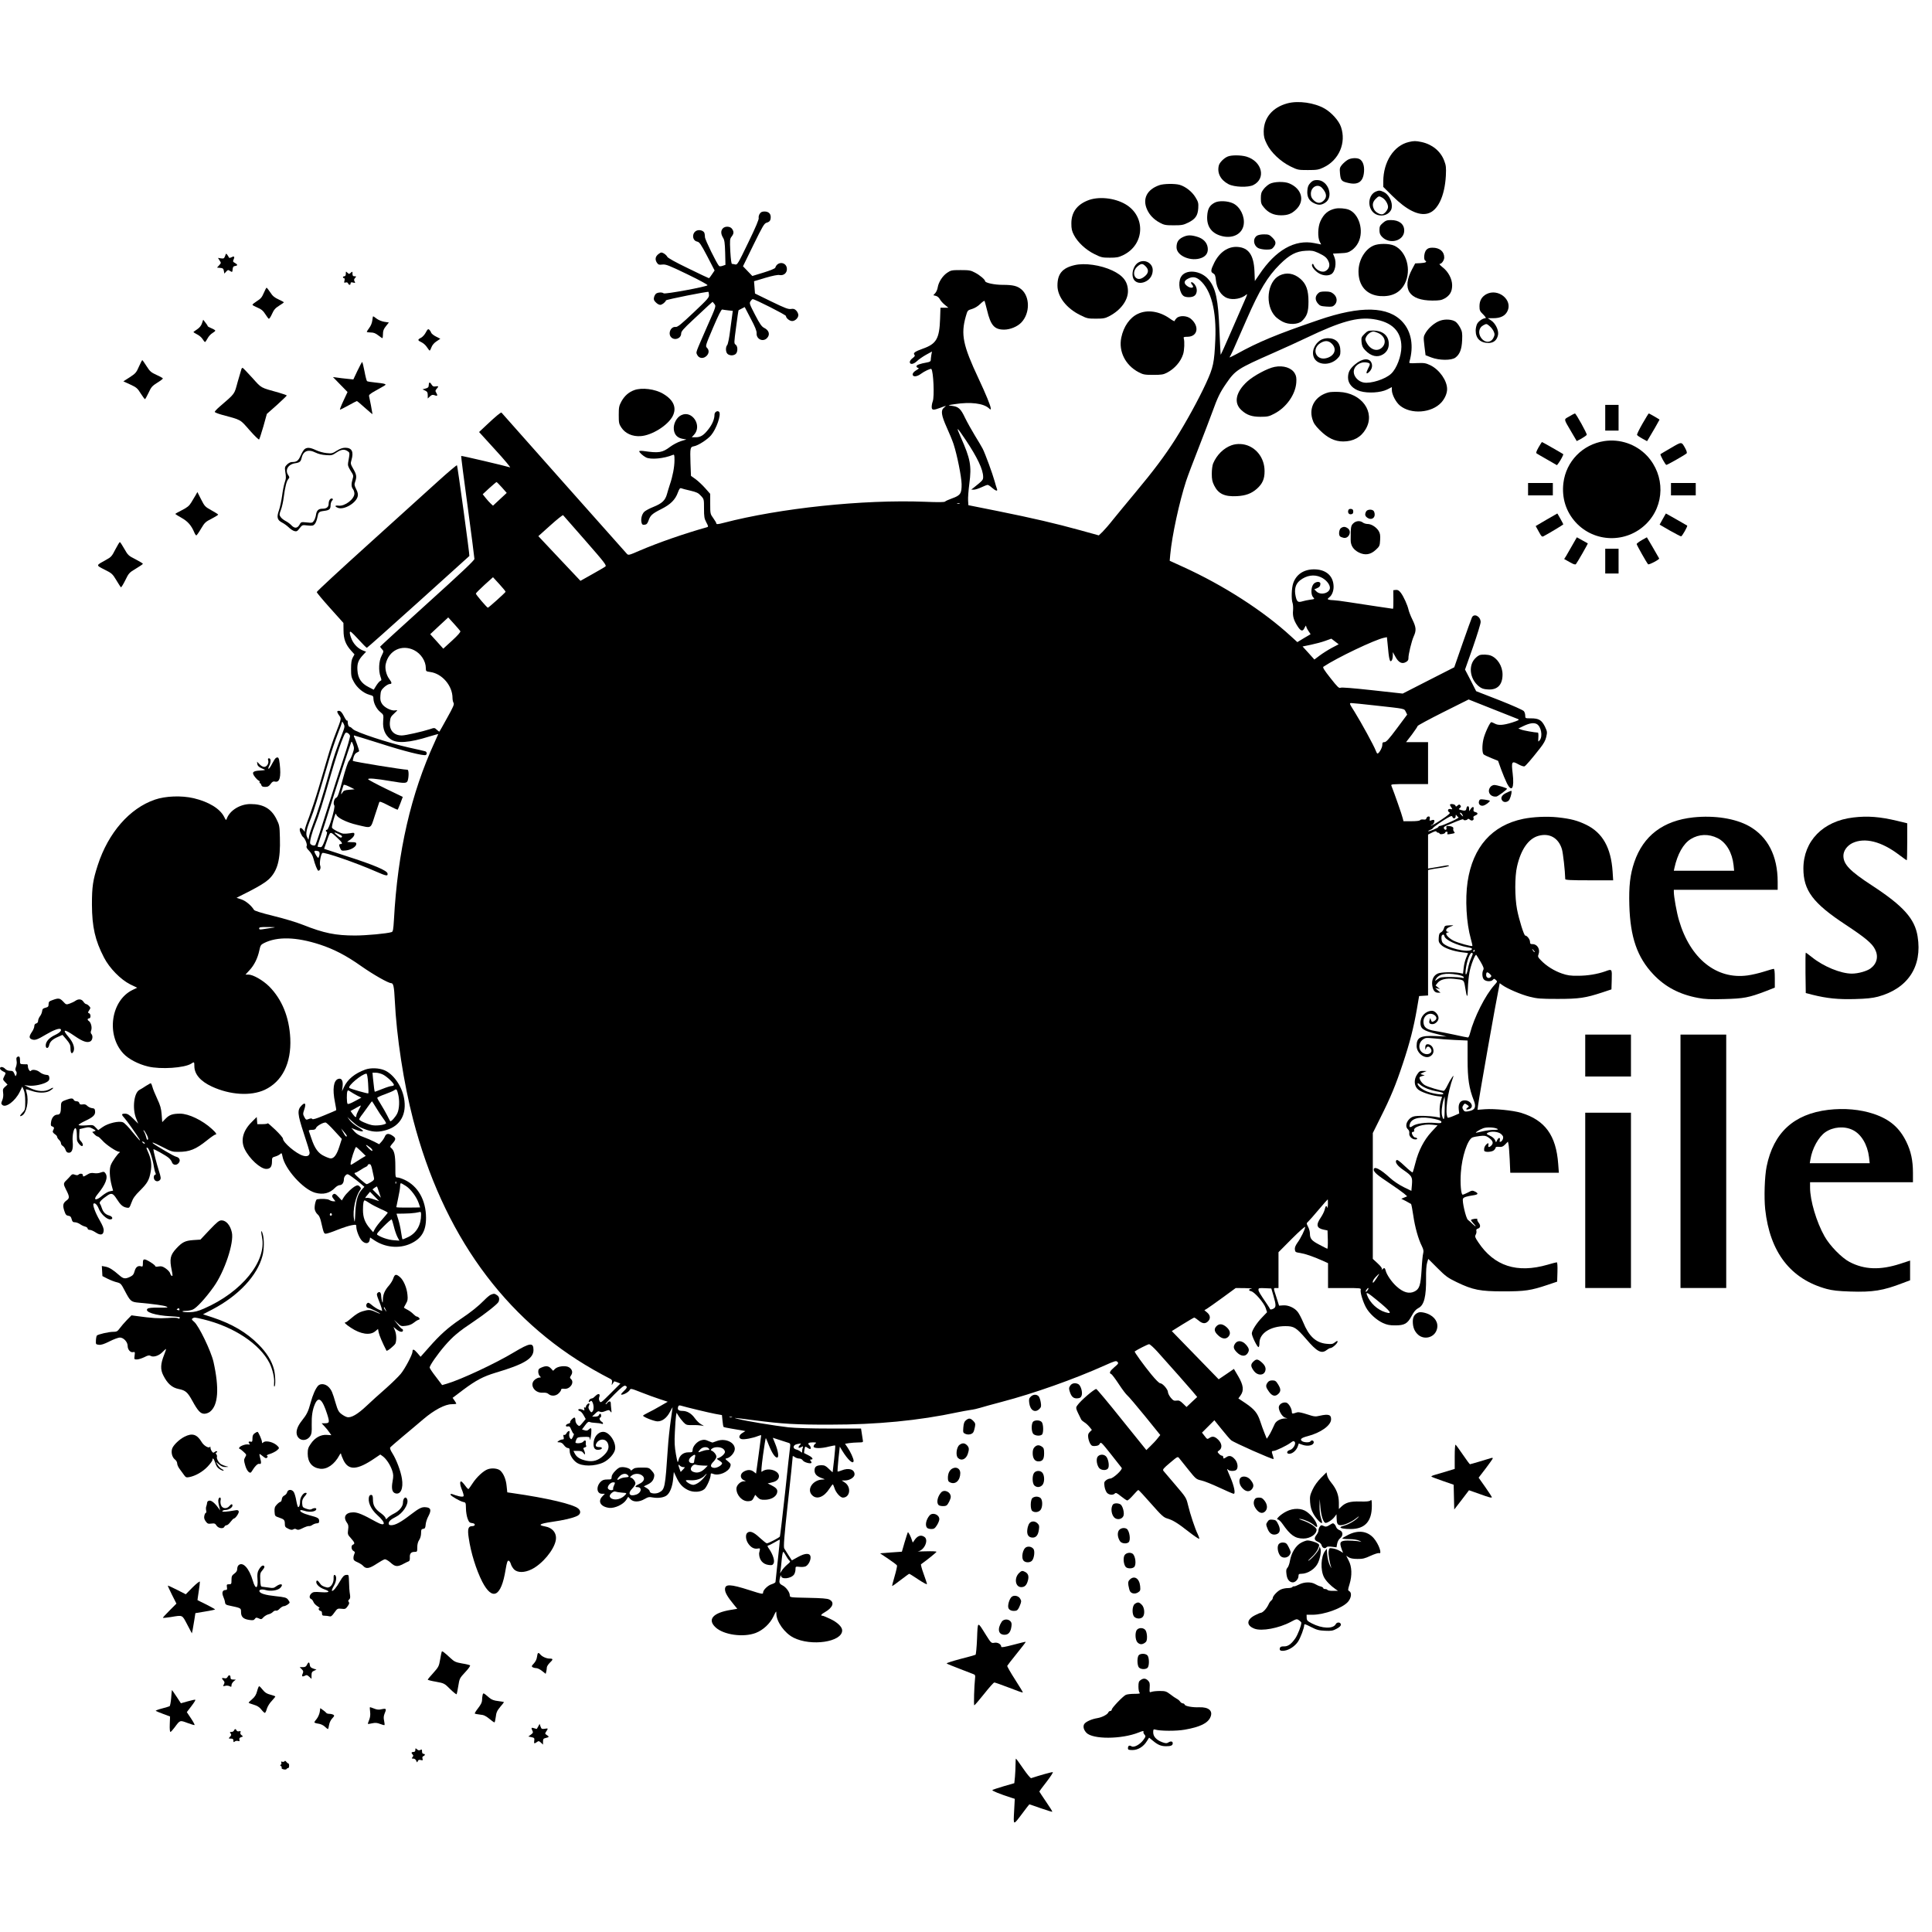 <?xml version="1.0" standalone="no"?>
<!DOCTYPE svg PUBLIC "-//W3C//DTD SVG 20010904//EN"
 "http://www.w3.org/TR/2001/REC-SVG-20010904/DTD/svg10.dtd">
<svg version="1.0" xmlns="http://www.w3.org/2000/svg"
 width="2028pt" height="2028pt" viewBox="0 0 2028 2028"
 preserveAspectRatio="xMidYMid meet">
<g transform="translate(0,2028) scale(0.1,-0.1)"
fill="#000000" stroke="none">
<path d="M13513 19195 c-155 -42 -247 -151 -248 -295 0 -54 6 -77 33 -132 43
-88 143 -183 248 -235 76 -37 81 -38 183 -38 94 0 113 3 163 27 163 76 242
259 184 426 -22 65 -98 150 -171 192 -108 62 -277 86 -392 55z"/>
<path d="M14787 18789 c-156 -37 -266 -207 -267 -413 l0 -58 98 -97 c148 -146
273 -208 369 -182 105 28 178 181 190 396 4 87 2 108 -17 157 -37 100 -126
173 -238 197 -60 13 -82 13 -135 0z"/>
<path d="M12885 18636 c-39 -17 -84 -63 -91 -93 -20 -79 18 -152 101 -196 61
-32 207 -37 262 -9 135 69 91 248 -73 298 -59 17 -159 18 -199 0z"/>
<path d="M14145 18601 c-17 -10 -43 -33 -58 -50 -24 -30 -26 -37 -21 -94 7
-72 16 -82 90 -98 102 -23 154 15 162 119 5 64 -13 113 -47 132 -31 16 -93 12
-126 -9z"/>
<path d="M13755 18360 c-22 -23 -29 -41 -32 -82 -5 -64 18 -106 70 -131 46
-22 75 -21 114 3 98 59 37 240 -81 240 -34 0 -48 -6 -71 -30z m122 -52 c49
-54 55 -97 18 -133 -33 -33 -70 -32 -106 4 -22 22 -29 39 -29 67 0 72 72 110
117 62z"/>
<path d="M13328 18350 c-20 -11 -50 -36 -65 -57 -23 -30 -28 -46 -28 -94 0
-49 4 -63 31 -95 46 -57 104 -84 181 -84 69 0 110 15 156 59 97 90 64 220 -70
276 -51 22 -159 19 -205 -5z"/>
<path d="M12169 18336 c-131 -46 -179 -144 -128 -256 26 -58 72 -105 134 -138
44 -24 61 -27 145 -27 84 0 102 3 152 28 76 37 101 74 106 152 3 54 0 66 -30
115 -36 59 -104 112 -166 130 -51 14 -169 12 -213 -4z"/>
<path d="M14444 18270 c-82 -33 -95 -164 -23 -225 45 -38 120 -36 160 4 23 23
29 38 29 72 0 56 -38 121 -84 143 -38 18 -51 19 -82 6z m64 -64 c32 -17 62
-65 62 -99 0 -30 -39 -77 -64 -77 -29 0 -68 24 -82 51 -22 43 -17 77 15 110
33 33 37 33 69 15z"/>
<path d="M11416 18175 c-114 -46 -170 -126 -170 -240 0 -57 5 -80 27 -122 39
-76 125 -156 215 -200 70 -35 83 -38 161 -38 74 0 94 4 143 28 225 110 237
407 22 533 -116 68 -287 85 -398 39z"/>
<path d="M12751 18153 c-54 -28 -74 -64 -79 -138 -8 -116 50 -191 166 -216
111 -23 203 29 217 124 13 86 -38 187 -111 222 -56 27 -150 31 -193 8z"/>
<path d="M14020 18091 c-78 -16 -126 -57 -161 -136 -26 -59 -29 -166 -6 -212
l15 -29 -71 14 c-206 42 -408 -74 -579 -331 l-46 -67 -4 102 c-7 170 -61 248
-177 256 -99 7 -189 -54 -245 -166 -37 -75 -40 -97 -12 -111 19 -11 24 -23 29
-70 8 -91 55 -166 120 -190 60 -23 153 -6 200 37 13 12 8 -6 -18 -63 -20 -44
-84 -192 -143 -328 -59 -137 -108 -245 -109 -240 -1 4 -7 121 -13 258 -12 318
-38 440 -112 529 -82 100 -247 115 -293 26 -32 -61 -12 -175 34 -200 25 -13
77 -13 102 1 44 23 42 100 -5 138 -23 19 -33 5 -13 -17 33 -37 -17 -45 -58 -9
-31 26 -26 51 16 72 46 24 84 19 125 -17 118 -103 174 -322 161 -623 -11 -245
-21 -291 -97 -457 -80 -174 -211 -412 -324 -591 -107 -168 -228 -330 -422
-562 -88 -105 -191 -231 -231 -280 -39 -50 -89 -107 -110 -128 l-39 -37 -195
54 c-261 72 -493 126 -864 201 l-310 62 -3 49 c-2 27 4 107 13 177 25 187 12
259 -90 488 -53 120 -45 115 53 -31 122 -183 182 -310 182 -386 0 -33 -4 -37
-100 -114 l-25 -19 27 -1 c14 0 50 11 80 25 29 14 58 25 65 25 7 0 28 -13 46
-30 39 -34 63 -40 52 -12 -4 9 -15 46 -25 82 -21 77 -99 290 -125 340 -10 19
-46 81 -81 137 -34 56 -81 140 -104 187 -45 96 -69 118 -139 126 -46 6 -46 6
32 18 164 25 300 9 358 -44 17 -16 19 -16 19 -1 0 24 -51 149 -129 315 -163
347 -187 461 -133 651 18 64 19 64 66 78 29 9 62 29 86 53 22 22 42 35 45 31
2 -5 14 -49 26 -97 38 -160 77 -204 179 -204 64 0 141 32 182 76 91 97 90 270
-1 347 -43 36 -89 47 -197 47 -86 0 -184 21 -184 40 0 15 -56 63 -105 88 -44
24 -61 27 -151 27 -95 0 -103 -2 -143 -29 -49 -34 -89 -98 -98 -153 -3 -21
-15 -48 -26 -60 l-20 -22 27 -7 c15 -3 33 -19 41 -34 8 -16 31 -42 52 -59 l38
-31 -42 0 -41 0 -4 -117 c-7 -208 -39 -263 -181 -313 -81 -29 -104 -45 -89
-63 9 -11 5 -18 -18 -36 -17 -12 -30 -30 -30 -41 0 -30 39 -25 75 9 16 16 59
46 94 66 l64 35 -7 -37 c-3 -21 -6 -45 -6 -54 0 -11 -12 -19 -37 -23 -77 -14
-113 -27 -113 -41 0 -7 8 -15 17 -17 13 -2 8 -9 -20 -25 -23 -14 -37 -30 -37
-43 0 -29 45 -26 87 6 34 26 102 58 109 51 22 -22 34 -291 15 -340 -6 -16 -11
-42 -11 -58 0 -36 17 -37 92 -9 65 25 66 25 37 1 -36 -29 -28 -81 29 -208 27
-59 59 -137 71 -173 38 -116 83 -342 85 -421 1 -99 -12 -119 -99 -150 -36 -13
-70 -28 -75 -34 -6 -7 -73 -8 -212 -2 -650 25 -1521 -67 -2115 -222 -53 -14
-73 -16 -73 -7 0 7 -15 32 -32 56 -32 44 -33 47 -33 150 l0 106 -52 59 c-29
33 -75 76 -101 95 l-49 35 -5 130 c-5 167 -4 173 38 181 44 8 141 71 178 115
56 66 108 217 85 245 -16 19 -49 0 -49 -29 0 -44 -21 -97 -60 -148 -50 -66
-84 -89 -137 -89 l-42 0 24 26 c89 96 -20 262 -134 206 -49 -23 -84 -91 -78
-150 6 -55 37 -88 91 -98 l41 -7 -59 -18 c-33 -11 -82 -37 -110 -58 -84 -63
-117 -69 -283 -45 -24 3 -43 2 -43 -3 0 -12 38 -47 70 -64 49 -26 189 -13 283
26 15 6 17 0 17 -56 0 -71 -19 -170 -49 -257 -10 -31 -24 -76 -30 -99 -18 -65
-51 -97 -140 -133 -43 -17 -88 -41 -100 -54 -24 -26 -36 -74 -27 -111 5 -21
12 -26 33 -23 20 2 29 12 40 42 19 56 37 73 134 122 98 49 148 99 175 175 14
37 22 48 34 44 8 -4 51 -15 95 -25 67 -16 85 -24 112 -54 33 -35 33 -37 33
-134 0 -86 3 -105 24 -145 22 -41 23 -46 8 -51 -236 -66 -512 -162 -708 -246
-112 -49 -118 -50 -134 -33 -17 18 -1311 1475 -1316 1482 -5 6 -62 -41 -152
-126 l-83 -78 172 -189 c95 -103 163 -186 153 -182 -54 17 -510 124 -513 120
-2 -2 28 -241 68 -531 39 -290 71 -538 71 -550 0 -15 -134 -142 -495 -468
-272 -246 -495 -450 -495 -453 0 -3 9 -15 20 -27 19 -21 19 -21 -5 -70 -29
-56 -33 -154 -11 -218 12 -34 12 -39 -1 -44 -9 -3 -28 -26 -43 -49 l-27 -44
-54 28 c-76 38 -112 92 -117 176 -5 71 10 109 61 163 l30 32 -29 11 c-53 20
-96 62 -121 116 -13 30 -23 64 -21 76 2 18 17 6 87 -70 46 -51 87 -92 92 -92
4 0 248 217 541 481 293 265 534 483 535 483 5 4 -124 946 -130 952 -3 4 -93
-72 -199 -168 -106 -96 -436 -394 -733 -663 -297 -268 -540 -493 -540 -500 0
-7 63 -82 140 -168 l140 -156 1 -78 c0 -91 22 -148 78 -211 l37 -41 -18 -33
c-13 -24 -18 -55 -18 -118 0 -76 3 -91 30 -139 34 -62 101 -117 162 -134 39
-10 43 -14 43 -42 1 -45 33 -109 73 -140 34 -28 34 -28 29 -96 -6 -81 20 -144
75 -186 65 -50 198 -41 413 27 50 15 90 26 90 24 0 -1 -16 -38 -36 -81 -251
-546 -390 -1151 -429 -1870 -6 -101 -10 -123 -24 -127 -49 -16 -270 -36 -385
-36 -204 0 -327 25 -543 111 -71 28 -203 68 -315 95 -126 31 -196 53 -202 63
-27 45 -85 94 -132 110 l-51 17 144 73 c93 48 161 90 193 120 93 87 125 207
118 437 -3 128 -5 134 -38 200 -55 107 -137 154 -271 154 -108 0 -216 -66
-248 -152 -8 -22 -9 -21 -29 19 -44 85 -160 156 -318 194 -128 30 -296 24
-409 -15 -265 -91 -489 -348 -599 -688 -51 -158 -61 -224 -61 -413 1 -235 33
-376 127 -557 58 -112 174 -230 275 -281 l73 -35 -48 -23 c-228 -110 -280
-472 -97 -668 53 -57 155 -111 259 -136 133 -32 383 -15 453 30 31 21 33 20
33 -25 0 -86 64 -160 185 -216 191 -88 407 -101 553 -34 184 86 281 279 269
540 -11 224 -87 410 -222 546 -66 65 -169 124 -218 124 l-30 0 42 46 c50 53
86 127 103 207 11 52 16 61 48 77 140 71 339 66 588 -15 146 -48 275 -114 433
-226 130 -91 285 -179 315 -179 23 0 31 -35 38 -179 18 -382 94 -873 192
-1251 311 -1198 955 -2092 1894 -2628 58 -33 126 -70 152 -83 43 -21 46 -25
42 -53 -5 -28 -4 -29 7 -11 6 11 13 22 15 24 2 2 17 -2 34 -9 l32 -13 -103
-103 c-99 -99 -104 -103 -115 -82 -8 14 -9 30 -3 45 11 31 -7 40 -34 16 -12
-10 -24 -21 -27 -24 -3 -4 -14 -8 -25 -10 -11 -3 -21 -13 -24 -24 -3 -16 -1
-17 12 -7 13 11 17 10 25 -5 16 -30 17 -79 3 -97 -13 -15 -16 -14 -32 10 -13
21 -15 32 -8 47 6 10 8 21 5 24 -8 9 -36 -17 -36 -34 0 -8 -5 -11 -12 -7 -7 5
-9 0 -6 -14 5 -19 3 -20 -12 -12 -23 12 -50 13 -50 1 0 -5 8 -11 18 -14 9 -2
27 -22 38 -43 l22 -39 -33 -40 c-33 -39 -34 -39 -54 -21 -12 11 -21 31 -21 48
0 15 -4 28 -10 28 -15 0 -51 -39 -45 -49 2 -5 -6 -12 -20 -15 -14 -4 -25 -13
-25 -20 0 -9 7 -12 20 -9 17 4 24 -2 37 -36 9 -22 20 -41 25 -41 5 0 1 -14 -8
-32 -16 -30 -17 -31 -31 -13 -8 12 -11 30 -7 48 5 22 3 28 -7 25 -8 -3 -19
-14 -24 -25 -6 -11 -16 -18 -23 -15 -9 3 -11 -3 -6 -22 5 -21 3 -26 -13 -26
-11 0 -28 -7 -39 -15 -18 -14 -18 -14 8 -15 18 0 34 -10 48 -30 12 -17 30 -30
41 -30 15 0 19 -7 19 -34 0 -36 31 -89 70 -117 59 -44 194 -43 286 1 56 28
111 89 120 135 14 75 -60 185 -124 185 -56 0 -102 -57 -102 -128 0 -46 18 -65
56 -60 39 4 44 28 5 28 -38 0 -47 14 -27 45 31 47 95 45 116 -5 18 -43 4 -84
-45 -129 -57 -53 -110 -68 -180 -54 -65 14 -101 36 -121 74 l-15 29 45 0 c35
0 48 -5 60 -22 14 -19 16 -20 16 -5 0 10 -5 27 -11 38 -9 17 -7 21 10 26 12 3
18 10 14 17 -4 6 -6 21 -4 34 3 25 -11 29 -29 7 -14 -16 -80 -21 -80 -5 0 5 5
19 11 32 9 20 18 23 75 25 53 2 64 -1 64 -14 0 -39 12 0 16 51 4 60 1 65 -27
40 -13 -12 -25 -14 -44 -7 l-26 8 32 43 c23 32 36 41 48 36 9 -5 36 -9 61 -10
25 -1 53 -5 63 -9 22 -9 23 11 0 23 -18 10 -27 42 -12 42 5 0 9 9 9 20 0 23
-15 27 -24 5 -3 -9 -18 -15 -38 -15 l-33 0 32 31 c25 25 34 29 49 21 13 -7 29
-6 58 6 37 14 40 14 53 -4 13 -17 14 -15 9 26 -3 25 -5 53 -5 63 -1 22 -20 22
-37 0 -7 -10 -15 -15 -18 -12 -3 3 39 49 92 102 72 72 103 96 115 91 25 -9 21
-23 -19 -60 -24 -23 -30 -34 -19 -34 25 0 73 28 85 49 9 18 15 17 119 -24 61
-24 148 -56 195 -71 l85 -28 -78 -45 c-43 -25 -101 -57 -129 -70 -29 -14 -52
-28 -52 -31 0 -14 118 -60 152 -60 50 0 97 36 130 99 15 29 28 51 28 48 0 -3
-9 -68 -20 -143 -11 -75 -25 -205 -30 -288 -28 -415 -31 -430 -91 -462 -37
-19 -99 -12 -99 12 0 8 -14 23 -31 33 l-31 19 35 17 c45 21 65 44 73 82 5 25
0 37 -24 64 -29 33 -33 34 -105 34 -60 0 -79 -4 -96 -19 -12 -11 -21 -15 -21
-9 0 15 -47 33 -87 33 -28 0 -44 -8 -74 -39 -25 -25 -39 -48 -39 -65 0 -24 -3
-26 -45 -26 -35 0 -52 -6 -70 -24 -50 -51 -42 -126 14 -126 l30 0 -24 -25
c-55 -54 -21 -112 70 -123 58 -6 146 35 178 83 l21 33 23 -24 c30 -33 92 -33
149 1 37 21 48 24 88 16 57 -10 120 0 148 25 33 29 57 94 64 172 l7 71 27 -57
c33 -70 64 -104 120 -132 57 -29 138 -24 175 10 25 24 65 115 65 150 0 16 4
17 28 8 58 -22 157 20 177 76 9 26 6 31 -23 56 -33 27 -33 28 -10 33 38 10 81
62 81 98 0 70 -100 114 -185 84 -24 -9 -45 -16 -48 -17 -3 -1 -23 7 -45 16
-32 15 -45 16 -77 7 -43 -13 -88 -65 -88 -102 0 -22 -4 -24 -45 -24 -53 0 -93
-33 -104 -86 -7 -30 -10 -22 -26 65 -14 80 -17 125 -11 235 3 75 9 151 12 169
l6 33 20 -33 c11 -18 34 -48 51 -66 29 -30 35 -32 97 -31 36 1 79 -2 95 -5 30
-7 30 -7 -5 13 -19 10 -50 40 -68 66 -34 48 -80 75 -129 75 -40 0 -53 12 -46
39 4 17 11 21 27 17 68 -20 302 -76 362 -87 l72 -13 6 -60 c3 -32 8 -61 11
-64 2 -3 39 -11 82 -18 43 -7 93 -16 112 -19 l35 -7 -32 -20 c-38 -24 -42 -55
-8 -64 28 -7 121 11 172 32 19 8 34 11 34 7 0 -5 -12 -96 -27 -205 l-27 -196
-24 19 c-29 23 -63 24 -101 4 -47 -24 -46 -76 2 -95 20 -8 20 -9 -6 -9 -36 -1
-77 -42 -77 -77 0 -71 63 -137 127 -132 31 2 41 9 54 35 l16 32 26 -27 c22
-21 35 -26 76 -25 61 1 112 28 126 67 12 36 0 55 -54 83 l-43 22 28 6 c52 11
74 24 86 49 32 71 -108 124 -176 67 -8 -7 -4 48 13 174 14 101 27 182 30 179
2 -2 17 -35 31 -73 32 -81 65 -131 87 -131 21 0 12 69 -21 148 l-24 60 77 -25
c42 -13 84 -27 93 -30 12 -4 15 -13 12 -36 -3 -18 -27 -235 -53 -483 -27 -249
-52 -457 -55 -463 -9 -13 -120 -71 -137 -71 -6 0 -40 27 -76 60 -65 61 -104
75 -131 48 -19 -19 -14 -72 11 -109 28 -42 63 -61 100 -54 25 4 27 3 21 -23
-4 -15 -7 -29 -6 -32 1 -64 39 -109 99 -117 35 -5 43 -2 53 16 14 27 -5 89
-44 148 -23 32 -24 38 -10 41 9 2 39 17 66 33 28 17 52 29 53 27 2 -2 -8 -100
-21 -218 -13 -118 -24 -220 -24 -226 0 -6 -18 -16 -39 -23 -40 -11 -91 -61
-91 -87 0 -20 -8 -19 -145 25 -200 64 -255 66 -255 8 0 -34 27 -80 91 -158
l38 -46 -71 -12 c-185 -31 -245 -100 -158 -182 84 -80 292 -109 422 -60 78 30
150 97 187 174 29 61 30 61 30 27 2 -84 86 -202 180 -250 185 -94 511 -46 511
76 0 37 -50 85 -124 120 -39 19 -76 34 -83 34 -24 0 -13 16 25 37 85 49 105
104 47 133 -22 11 -79 15 -222 18 -192 4 -193 4 -193 27 0 32 -40 86 -77 104
-24 12 -32 22 -32 41 1 32 17 82 18 58 2 -40 105 -29 136 15 8 12 15 36 15 53
0 31 0 32 44 27 23 -3 53 0 64 6 29 15 54 66 50 99 -5 42 -54 42 -133 -2 l-63
-35 -34 52 c-19 29 -40 62 -46 73 -9 17 -1 121 38 479 28 252 50 467 50 477 0
18 2 18 22 4 12 -9 34 -16 48 -16 14 0 30 -8 37 -20 12 -19 78 -38 90 -26 3 3
0 12 -7 21 -10 12 -10 15 5 15 27 0 12 24 -31 45 -21 11 -41 21 -43 22 -2 1 0
18 3 38 7 34 8 35 29 20 12 -8 25 -15 29 -15 14 0 9 27 -7 40 -23 19 -8 30 38
30 37 -1 40 -2 25 -14 -10 -7 -18 -21 -18 -30 0 -21 80 -22 162 0 33 8 62 13
65 11 2 -3 -3 -66 -11 -141 -9 -74 -16 -137 -16 -139 0 -3 -17 13 -39 34 -31
31 -46 39 -75 39 -55 0 -76 -15 -76 -54 0 -38 22 -62 77 -82 35 -12 36 -13 10
-14 -104 -1 -174 -104 -112 -165 48 -49 124 -20 180 67 17 26 33 47 36 47 3 1
11 -17 18 -38 13 -46 61 -101 88 -101 77 0 91 113 20 159 l-32 21 35 0 c49 0
100 33 100 64 0 53 -62 72 -137 41 -20 -8 -38 -13 -41 -11 -2 3 2 63 9 133
l14 128 24 -40 c60 -99 121 -154 121 -107 -1 23 -32 92 -64 139 l-26 38 42 7
c24 3 67 7 96 7 53 1 54 1 48 29 -3 15 -8 47 -11 72 l-7 45 -321 0 c-201 0
-367 5 -442 13 -141 16 -446 66 -525 87 -62 16 -68 17 175 -14 283 -37 435
-46 790 -45 488 0 927 42 1339 130 39 8 98 19 131 24 33 4 80 15 105 23 25 8
126 36 225 62 336 88 759 238 1080 382 107 48 121 52 134 38 14 -14 11 -20
-32 -56 -48 -41 -58 -63 -33 -72 8 -3 44 -51 80 -106 36 -55 76 -108 89 -118
13 -10 96 -108 185 -217 l161 -199 -29 -36 c-15 -20 -48 -55 -73 -79 l-44 -43
-258 320 c-141 177 -262 321 -268 321 -22 0 -162 -120 -198 -171 -20 -29 -21
-26 40 -149 4 -8 19 -21 34 -30 14 -8 37 -29 52 -47 l26 -32 -22 -22 c-17 -17
-20 -29 -16 -61 3 -21 13 -50 22 -64 13 -21 23 -25 53 -22 26 2 40 9 47 25 10
20 19 11 115 -110 57 -73 108 -138 114 -145 13 -17 -89 -111 -120 -112 -12 0
-32 -8 -44 -18 -20 -16 -22 -24 -16 -66 4 -26 16 -56 27 -67 22 -22 63 -25 81
-6 10 11 22 6 66 -30 29 -23 58 -43 65 -43 7 0 35 25 61 55 26 30 51 55 55 55
4 0 64 -64 133 -143 109 -124 132 -145 170 -156 61 -18 109 -48 228 -141 58
-45 106 -77 108 -72 2 6 -6 28 -16 49 -26 51 -79 209 -102 306 -18 76 -22 81
-132 210 -62 73 -119 139 -126 148 -10 14 0 26 69 84 81 68 81 69 98 47 9 -12
52 -66 96 -120 77 -96 82 -100 135 -112 30 -6 116 -41 191 -76 75 -35 142 -64
149 -64 21 0 4 83 -35 173 -38 88 -41 97 -23 79 16 -16 70 -16 86 0 21 21 14
74 -13 107 -33 39 -60 47 -90 27 -30 -20 -35 -20 -35 -1 0 8 -6 15 -13 15 -8
0 -22 9 -32 20 -18 20 -18 21 3 36 34 24 29 73 -11 112 -36 35 -61 40 -94 17
-20 -14 -23 -12 -48 21 l-28 36 65 65 65 65 75 -93 c42 -52 86 -104 100 -116
24 -23 438 -206 446 -198 2 2 -1 18 -7 36 -15 43 -14 49 7 49 23 0 139 56 178
85 28 21 34 22 44 10 17 -20 -17 -77 -50 -85 -34 -8 -40 -40 -7 -40 33 0 73
34 88 74 l12 34 43 -15 c54 -18 114 -4 114 28 0 20 -24 26 -35 9 -9 -14 -68
-12 -88 3 -26 19 -7 35 59 52 136 35 244 112 246 175 2 51 -27 60 -120 39 -45
-11 -58 -9 -131 15 -45 15 -90 25 -101 22 -11 -3 -29 -9 -40 -12 -15 -4 -20
-1 -20 15 0 36 -33 91 -58 98 -33 8 -70 -12 -78 -41 -8 -34 33 -108 66 -117
l25 -7 -28 -1 c-46 -2 -91 -26 -106 -57 -8 -16 -21 -45 -30 -64 -9 -19 -24
-48 -35 -64 l-19 -28 -23 57 c-13 32 -34 89 -46 127 -28 85 -60 125 -154 189
l-75 50 23 32 c37 52 30 107 -24 200 l-46 78 -80 -55 -80 -54 -246 253 -246
253 114 71 c63 39 118 71 122 71 5 -1 25 -14 44 -30 40 -35 72 -38 100 -10 29
29 25 64 -9 93 l-29 24 27 16 c14 8 88 61 164 116 l138 101 97 -1 c53 -1 85
-4 70 -6 -34 -5 -36 -19 -4 -27 36 -9 132 -120 151 -174 l15 -46 -49 -51 c-60
-61 -111 -141 -111 -172 0 -28 56 -143 70 -143 6 0 10 19 10 43 0 102 115 177
273 177 90 0 113 -15 218 -136 113 -133 160 -158 216 -114 14 11 31 20 39 20
19 0 74 49 74 67 0 11 -6 10 -27 -7 -25 -19 -35 -21 -93 -15 -109 12 -182 80
-241 226 -17 40 -42 89 -56 107 -33 44 -101 75 -156 70 l-41 -3 -27 85 c-34
106 -34 100 -4 100 l25 0 0 188 0 188 140 141 c78 78 140 133 140 124 0 -24
-45 -116 -81 -165 -21 -30 -30 -52 -27 -72 3 -26 7 -29 55 -36 52 -8 132 -35
236 -81 l57 -26 0 -130 0 -131 174 0 c167 0 174 -1 169 -19 -7 -26 23 -125 55
-184 34 -63 109 -132 178 -164 44 -20 72 -25 129 -25 98 0 130 18 173 100 25
46 43 67 71 82 60 30 82 121 80 316 -1 71 3 135 11 160 l12 40 97 -97 c86 -86
108 -102 201 -147 170 -82 246 -97 490 -97 227 0 289 9 467 69 l98 33 3 101
c2 65 -1 102 -7 102 -6 0 -49 -11 -96 -25 -322 -93 -562 -15 -729 237 -33 49
-36 59 -26 78 7 12 10 30 7 40 -3 12 2 20 14 23 29 8 33 34 10 63 -11 14 -18
31 -14 37 6 10 -55 3 -66 -8 -2 -3 8 -18 22 -33 38 -40 33 -46 -7 -9 -18 18
-40 37 -48 43 -21 17 -64 202 -51 223 10 15 34 23 116 36 44 7 47 19 9 38 -26
13 -33 12 -73 -10 -24 -12 -49 -23 -56 -23 -17 0 -27 117 -19 230 11 169 71
351 123 371 13 5 49 12 78 15 43 5 60 3 82 -11 53 -35 64 -62 37 -89 -22 -22
-37 -20 -31 4 6 25 -5 26 -26 3 -15 -18 -21 -36 -18 -60 2 -21 85 -16 104 5
10 10 17 23 17 28 0 6 16 8 35 6 28 -3 40 1 64 25 l29 30 6 -26 c4 -14 9 -88
13 -163 l6 -138 255 0 255 0 -7 93 c-22 300 -138 459 -389 536 -87 26 -279 45
-380 38 l-78 -6 6 47 c15 112 186 1081 221 1249 l6 33 29 -21 c54 -38 196 -99
285 -121 78 -20 115 -23 294 -23 226 0 292 10 469 68 l96 32 3 103 c3 114 4
113 -69 86 -83 -29 -184 -46 -284 -46 -82 -1 -113 4 -171 24 -81 28 -162 79
-217 136 -34 35 -37 41 -27 67 19 50 -13 105 -62 105 -23 0 -28 4 -28 25 0 25
-31 65 -50 65 -13 0 -65 166 -86 275 -24 126 -25 344 0 450 40 177 119 291
222 321 117 34 213 -20 249 -139 12 -40 33 -225 35 -314 0 -10 57 -13 252 -13
l251 0 -6 93 c-17 250 -105 406 -277 490 -93 45 -162 63 -299 78 -115 12 -257
5 -362 -16 -328 -68 -529 -295 -584 -660 -27 -183 -13 -433 34 -600 11 -38 18
-72 16 -74 -9 -8 -151 32 -197 55 -42 21 -78 56 -78 75 0 4 8 10 18 12 16 4
16 5 0 6 -21 1 -24 24 -5 38 6 6 26 15 42 21 28 10 27 11 -20 9 -47 -2 -51 -4
-59 -33 -5 -17 -19 -35 -30 -40 -16 -7 -22 -20 -24 -57 -3 -41 1 -51 26 -76
33 -33 128 -66 221 -77 34 -3 61 -8 61 -9 0 -1 -9 -23 -20 -48 -11 -25 -23
-73 -26 -106 l-7 -61 -41 8 c-65 11 -188 8 -222 -6 -46 -19 -68 -67 -60 -125
8 -54 27 -77 62 -77 l25 0 -28 24 -28 25 25 -5 25 -6 -23 19 -23 19 21 27 c28
36 89 51 170 43 111 -12 106 -8 120 -94 18 -112 25 -114 28 -8 1 52 9 129 17
171 14 77 60 193 71 182 3 -3 23 -36 45 -72 30 -52 37 -71 29 -85 -16 -30 -12
-85 8 -103 23 -21 75 -22 92 -2 12 14 15 14 31 -1 18 -16 18 -18 -14 -53 -96
-106 -214 -341 -257 -508 -6 -24 -15 -43 -21 -43 -6 0 -72 13 -147 30 -75 16
-166 34 -202 39 -84 14 -114 36 -118 88 -6 73 65 118 119 75 25 -21 21 -45
-11 -62 -17 -9 -22 -8 -29 12 l-8 23 -7 -23 c-10 -29 0 -42 30 -42 31 0 64 33
64 64 0 34 -37 76 -67 76 -68 0 -123 -57 -123 -127 0 -60 29 -81 162 -114
l113 -29 -113 5 c-163 7 -202 -14 -202 -104 0 -77 89 -143 145 -107 31 20 40
51 25 87 -12 29 -49 47 -69 34 -6 -3 -11 -18 -10 -33 0 -26 1 -26 9 -5 11 26
35 22 51 -9 21 -39 -32 -69 -79 -44 -67 35 -54 133 21 159 9 4 52 2 95 -3 42
-5 138 -13 212 -16 l135 -6 0 -196 c0 -207 15 -305 66 -435 26 -67 12 -98 -50
-110 -38 -8 -47 -6 -58 9 -16 22 -16 36 0 57 11 16 14 16 36 1 23 -16 23 -18
6 -30 -25 -19 -14 -27 19 -15 54 21 16 91 -49 91 -47 0 -69 -34 -63 -94 l5
-44 -58 -25 c-32 -14 -61 -22 -63 -19 -31 53 -2 264 58 427 15 40 -32 -28 -60
-87 -15 -32 -33 -58 -39 -58 -31 0 -171 42 -199 60 -29 17 -56 56 -56 79 0 5
12 12 28 16 l27 8 -25 7 c-25 7 -25 7 10 23 l35 15 -37 1 c-33 1 -41 -4 -64
-39 -36 -54 -30 -123 13 -157 32 -26 128 -59 201 -69 l49 -6 -15 -50 c-8 -30
-13 -74 -10 -110 l4 -60 -30 6 c-81 15 -214 18 -250 6 -63 -21 -97 -98 -57
-134 11 -10 16 -25 14 -40 -6 -31 28 -66 63 -66 14 0 23 4 19 10 -3 6 -13 10
-20 10 -14 0 -35 29 -35 49 0 6 7 11 15 11 8 0 12 6 9 13 -14 37 98 73 193 61
l53 -6 -64 -69 c-78 -84 -137 -198 -169 -327 -13 -51 -26 -95 -29 -98 -4 -3
-41 27 -83 67 -57 54 -79 69 -87 61 -19 -19 10 -60 72 -102 90 -62 97 -74 91
-152 l-6 -68 -82 40 c-48 24 -106 63 -140 94 -104 96 -173 131 -173 88 0 -25
37 -57 170 -145 63 -42 130 -90 148 -105 l33 -29 -31 -13 -31 -13 48 -24 c26
-14 51 -28 55 -31 3 -4 14 -58 23 -121 17 -119 52 -246 90 -321 17 -35 20 -52
14 -75 -5 -16 -13 -95 -17 -175 -10 -160 -22 -199 -72 -225 -58 -30 -121 -12
-194 55 -50 46 -101 121 -111 163 -8 30 -15 33 -34 14 -11 -10 -12 -9 -6 1 5
9 -10 29 -44 61 l-51 47 0 661 0 660 79 159 c109 217 162 346 236 569 72 215
114 379 148 575 l23 135 47 3 47 3 0 658 0 659 23 5 c12 3 61 12 110 18 48 7
87 17 87 21 0 5 -15 6 -32 3 -18 -3 -68 -12 -110 -19 l-78 -13 0 178 0 179 42
21 c28 14 43 18 46 10 2 -6 10 -11 17 -11 7 0 15 -5 17 -11 4 -12 58 -1 58 12
0 5 7 9 15 9 9 0 12 -6 8 -16 -5 -13 0 -14 33 -8 48 8 50 10 35 27 -6 8 -9 21
-6 29 6 16 -20 28 -59 28 -13 0 -17 -5 -13 -20 6 -24 -18 -28 -27 -4 -4 11 5
19 32 30 20 9 67 28 105 44 37 15 67 24 67 19 0 -13 37 -11 45 2 5 7 13 5 24
-5 20 -18 47 -5 38 18 -5 12 1 19 18 26 31 12 32 28 2 36 -19 4 -23 11 -19 30
6 30 -11 31 -31 2 l-16 -23 0 28 c-1 34 -24 32 -29 -1 -3 -23 -17 -26 -61 -13
-21 6 -22 8 -7 20 13 11 14 17 5 28 -10 11 -14 11 -29 -2 -16 -14 -18 -14 -23
0 -6 15 -57 22 -57 7 0 -4 7 -17 15 -28 13 -20 13 -21 -10 -16 -29 5 -35 -21
-10 -36 12 -6 -7 -24 -85 -76 -56 -37 -104 -65 -108 -62 -3 3 0 6 6 6 14 0 35
37 27 50 -3 5 -15 6 -29 0 -21 -7 -22 -6 -18 16 3 18 0 24 -13 24 -9 0 -19 -8
-22 -18 -3 -14 -12 -17 -33 -14 -15 2 -31 -1 -34 -7 -4 -7 -41 -11 -91 -11
l-83 0 -8 32 c-5 27 -92 274 -119 341 -7 16 6 17 189 17 l196 0 0 220 0 220
-115 0 -116 0 61 79 c33 44 60 85 60 90 0 6 121 71 268 145 l268 134 249 -99
c138 -54 259 -103 270 -107 16 -8 4 -14 -63 -36 -93 -29 -145 -32 -182 -11
-14 8 -30 14 -36 15 -14 0 -70 -120 -83 -180 -15 -65 -14 -145 3 -159 7 -6 44
-24 82 -39 l69 -28 32 -90 c18 -49 45 -114 60 -144 52 -103 80 -55 61 103 -15
124 -9 134 61 94 27 -15 55 -24 63 -21 14 6 75 77 165 192 37 47 56 81 64 118
11 50 10 56 -15 109 -34 67 -63 85 -146 85 -59 0 -60 0 -60 28 0 16 -6 37 -14
47 -7 11 -118 60 -257 115 l-244 95 -58 114 -59 113 83 235 c45 130 82 249 81
265 -2 60 -71 94 -92 46 -6 -13 -50 -135 -98 -272 l-87 -250 -271 -138 -270
-138 -318 35 c-212 23 -323 32 -335 26 -15 -8 -32 8 -105 101 -67 85 -85 113
-74 120 139 93 541 285 637 304 l29 6 7 -68 c15 -171 24 -205 45 -174 5 8 10
31 10 50 l0 35 28 -50 c33 -60 69 -78 110 -54 19 10 27 23 26 40 -2 35 33 181
56 231 28 61 25 94 -14 174 -19 38 -37 85 -41 104 -11 49 -51 138 -81 178 -20
25 -32 32 -52 30 l-27 -3 1 -97 c1 -54 -1 -98 -5 -98 -7 0 -296 44 -466 70
-66 11 -137 19 -157 20 -20 0 -43 3 -52 6 -13 5 -12 9 8 25 32 25 50 80 43
134 -11 101 -89 160 -207 159 -105 -1 -183 -53 -215 -144 -18 -50 -22 -171 -7
-210 5 -14 7 -48 5 -76 -6 -60 6 -103 47 -167 35 -55 56 -59 75 -14 8 17 14
25 15 16 0 -9 11 -32 24 -51 l23 -35 -70 -41 -69 -42 -67 61 c-290 267 -710
537 -1135 730 l-138 63 6 67 c18 196 95 551 166 769 17 52 76 208 130 345 54
138 119 308 145 379 55 153 81 207 146 301 96 140 121 156 489 318 118 52 278
125 355 162 360 172 534 220 703 195 193 -29 292 -127 292 -290 0 -97 -49
-228 -107 -282 -60 -58 -215 -107 -289 -93 -56 10 -104 62 -104 112 0 63 68
111 137 98 39 -7 40 -13 12 -66 -22 -44 -19 -60 6 -39 33 27 45 65 32 99 -22
58 -98 51 -175 -15 -54 -46 -72 -81 -72 -138 0 -64 50 -120 128 -142 82 -24
213 -16 281 17 l51 26 0 -31 c0 -47 43 -129 85 -163 115 -95 332 -79 434 32
37 41 61 95 61 141 0 89 -80 203 -175 250 -49 23 -64 26 -140 23 -82 -4 -86
-3 -80 16 46 161 21 312 -71 414 -150 167 -439 175 -884 22 -441 -151 -633
-231 -860 -357 -47 -26 -80 -41 -73 -33 6 8 37 71 67 142 31 70 81 184 112
255 134 307 220 450 348 577 103 102 172 138 273 143 61 4 80 0 130 -22 70
-33 92 -51 110 -94 17 -40 2 -79 -36 -98 -40 -20 -105 16 -124 69 -2 7 -8 9
-12 5 -14 -14 13 -57 56 -88 45 -32 102 -40 141 -19 43 23 61 119 34 183 l-14
34 78 4 c68 3 84 7 121 33 26 19 52 49 67 80 62 123 8 303 -102 345 -36 13
-100 18 -136 11z m-8751 -2928 l50 -57 -72 -67 -72 -67 -23 21 c-13 12 -38 39
-55 61 l-30 38 69 64 c38 34 72 63 76 64 3 0 29 -26 57 -57z m4804 -170 c-7
-2 -19 -2 -25 0 -7 3 -2 5 12 5 14 0 19 -2 13 -5z m-3928 -388 c209 -239 225
-261 208 -273 -10 -7 -72 -44 -139 -81 l-121 -68 -221 234 -221 235 127 114
c69 62 129 110 133 106 4 -4 109 -124 234 -267z m7720 -384 c52 -23 95 -74 95
-111 0 -56 -97 -83 -142 -38 l-22 22 25 10 c29 12 39 25 39 49 0 29 -56 23
-76 -9 -24 -35 -24 -107 -1 -132 19 -20 18 -21 -30 -27 -26 -4 -63 -11 -81
-17 -47 -14 -59 -6 -72 54 -16 73 -1 128 45 165 68 54 149 67 220 34z m-8558
-153 c-3 -10 -179 -168 -186 -167 -10 1 -126 137 -126 148 0 5 41 46 90 91
l90 81 67 -73 c37 -40 66 -76 65 -80z m-475 -413 c5 -8 -25 -43 -85 -98 l-94
-86 -68 76 -69 76 94 88 95 88 60 -66 c33 -36 63 -72 67 -78z m9149 -175 c-39
-21 -96 -57 -127 -80 l-57 -43 -62 69 -62 68 87 18 c48 10 116 28 151 41 l64
23 38 -29 39 -30 -71 -37z m-9634 -25 c72 -36 123 -115 123 -189 0 -32 2 -34
47 -40 124 -17 233 -144 233 -273 0 -18 5 -41 11 -51 9 -14 -3 -43 -67 -157
-42 -77 -79 -142 -81 -144 -2 -3 -14 6 -27 18 -24 23 -26 23 -73 7 -83 -27
-257 -66 -295 -66 -85 0 -134 56 -125 143 4 43 10 56 41 84 20 18 36 35 36 37
0 2 -11 1 -24 -1 -37 -7 -113 31 -136 69 -17 26 -20 45 -17 87 3 47 9 59 40
88 20 18 46 33 57 33 26 0 25 14 -4 53 -31 40 -48 111 -37 157 32 143 169 209
298 145z m10085 -580 c327 -36 306 -32 324 -66 l15 -30 -108 -145 c-83 -112
-113 -144 -130 -144 -19 0 -23 -5 -23 -30 0 -29 -35 -90 -51 -90 -4 0 -12 14
-18 31 -16 46 -154 298 -222 407 -56 88 -57 92 -34 92 13 0 124 -11 247 -25z
m1699 -195 c46 -25 65 -128 32 -169 -18 -22 -18 -21 -15 28 2 28 0 51 -5 51
-34 1 -153 22 -177 32 l-28 11 58 28 c63 29 104 35 135 19z m-781 -950 c6 -11
9 -20 7 -20 -2 0 -12 9 -22 20 -10 11 -13 20 -7 20 6 0 16 -9 22 -20z m-40
-30 c11 -7 -171 -90 -197 -90 -7 0 -13 -4 -13 -9 0 -10 -101 -53 -108 -46 -3
2 7 9 21 14 14 5 26 13 28 18 5 11 93 73 152 107 40 23 48 25 53 11 9 -23 34
-18 34 8 0 16 3 18 9 8 5 -7 14 -17 21 -21z m-12460 -1160 c-30 -5 -72 -11
-92 -14 -30 -5 -38 -3 -38 9 0 12 16 15 93 14 87 -1 89 -2 37 -9z m12313 -89
c9 -37 128 -93 239 -114 46 -8 55 -13 47 -24 -34 -40 -279 21 -309 76 -11 22
-13 64 -3 74 11 12 21 8 26 -12z m946 -165 c-3 -3 -11 5 -18 17 -13 21 -12 21
5 5 10 -10 16 -20 13 -22z m-629 14 c0 -5 -5 -10 -11 -10 -5 0 -7 5 -4 10 3 6
8 10 11 10 2 0 4 -4 4 -10z m-21 -35 c-1 -6 -11 -29 -21 -53 -11 -24 -24 -70
-30 -103 -14 -73 -31 -78 -22 -6 10 89 45 182 65 175 6 -2 9 -8 8 -13z m188
-242 c-19 -19 -47 -6 -47 21 0 34 11 38 37 14 20 -18 21 -24 10 -35z m-351 26
c37 -6 65 -17 68 -25 4 -11 0 -13 -22 -7 -15 4 -70 8 -124 8 -86 0 -100 -3
-128 -23 -28 -21 -30 -21 -21 -5 30 58 102 74 227 52z m-312 -1198 c29 -11 70
-22 92 -26 60 -10 74 -15 74 -27 0 -15 -103 0 -169 24 -54 21 -101 59 -101 84
0 8 10 3 26 -11 15 -14 50 -33 78 -44z m181 -201 c0 -118 -9 -147 -27 -84 -10
32 -3 108 14 167 6 20 12 37 12 37 1 0 2 -54 1 -120z m-104 -116 c49 -11 69
-20 69 -31 0 -13 -11 -15 -68 -10 -94 8 -198 -7 -233 -32 -30 -23 -42 -12 -28
26 22 60 122 78 260 47z m658 -104 c11 -7 -1 -10 -39 -10 -30 0 -82 -7 -115
-15 -33 -8 -64 -14 -70 -15 -16 0 36 33 74 47 37 14 122 10 150 -7z m37 -53
c21 -19 26 -29 21 -49 -4 -14 -14 -29 -23 -32 -13 -5 -15 -2 -11 14 8 31 -10
34 -26 5 l-13 -26 -12 26 c-7 15 -30 34 -53 44 -37 17 -39 20 -23 30 35 20
110 13 140 -12z m-1817 -739 c-1 -29 -3 -45 -6 -35 -7 28 -20 20 -27 -17 -4
-19 -22 -57 -41 -85 -54 -79 -46 -113 31 -129 l39 -8 3 -98 c1 -54 -1 -96 -6
-94 -4 1 -42 21 -84 43 -81 42 -98 63 -98 118 0 18 -8 49 -19 69 -18 36 -18
38 0 54 10 9 60 65 110 125 51 60 94 109 96 109 2 0 2 -24 2 -52z m524 -755
c-9 -16 -25 -39 -35 -52 -15 -20 -18 -21 -18 -5 0 10 14 33 32 51 39 40 44 41
21 6z m-1096 -203 c30 -103 29 -124 -4 -139 -16 -7 -29 -9 -31 -3 -1 5 -15 27
-30 49 -81 119 -92 138 -92 155 0 17 7 19 68 16 l67 -3 22 -75z m991 60 c-7
-11 -16 -20 -20 -20 -5 0 -3 9 4 20 7 11 16 20 20 20 5 0 3 -9 -4 -20z m89
-102 c153 -125 176 -157 97 -133 -85 25 -163 98 -194 180 -15 38 3 30 97 -47z
m-2299 -545 c155 -173 320 -359 368 -416 l51 -61 -56 -52 -56 -53 -37 36 c-30
29 -42 35 -68 31 -26 -4 -36 1 -61 31 -16 20 -29 46 -29 58 0 28 -56 93 -81
93 -11 0 -48 37 -94 93 -78 95 -180 236 -174 241 22 17 138 76 151 76 9 0 48
-35 86 -77z m-4465 -690 c-7 -2 -19 -2 -25 0 -7 3 -2 5 12 5 14 0 19 -2 13 -5z
m712 -293 c-23 -25 -14 -36 16 -20 19 11 21 10 16 -5 -4 -9 -7 -26 -7 -37 0
-19 -1 -20 -17 -5 -10 8 -31 19 -46 22 -39 10 -34 47 8 56 48 10 49 10 30 -11z
m-955 -35 c11 -13 8 -15 -14 -15 -15 0 -42 -7 -61 -14 -40 -17 -44 -12 -13 21
25 26 69 30 88 8z m148 -1 c12 -8 22 -24 22 -34 0 -20 -38 -55 -72 -66 -18 -5
-17 -8 11 -25 17 -10 31 -23 31 -28 0 -21 -54 -52 -84 -49 -42 4 -44 29 -6 66
16 17 30 40 30 51 0 21 -26 54 -51 64 -11 5 -10 9 5 21 25 20 85 20 114 0z
m-293 -91 c-5 -16 -8 -36 -9 -46 0 -13 -7 -17 -26 -15 -36 4 -38 40 -4 67 36
29 48 27 39 -6z m-123 -103 c21 0 21 -1 -3 -26 l-24 -25 -12 33 c-16 45 -16
52 3 34 8 -9 25 -16 36 -16z m210 16 l47 -1 -26 -27 c-37 -38 -77 -53 -116
-41 -38 10 -46 36 -21 64 14 15 25 19 44 13 14 -4 46 -7 72 -8z m-794 -98 c19
-19 15 -23 -25 -26 -20 -1 -47 -9 -60 -17 -31 -21 -30 -1 2 30 26 27 64 32 83
13z m150 -4 c37 -26 26 -65 -25 -89 -45 -21 -55 -35 -24 -35 55 0 45 -60 -12
-79 -69 -23 -92 12 -41 63 18 18 34 43 34 55 0 23 -32 61 -52 61 -7 1 -2 10
11 20 28 24 78 26 109 4z m650 -26 c-19 -23 -51 -51 -72 -61 -31 -16 -41 -17
-66 -7 -15 6 -35 19 -44 28 -13 16 -10 17 43 14 61 -4 122 18 150 52 8 9 16
16 19 16 2 0 -11 -19 -30 -42z m-944 -83 c-8 -19 -11 -35 -7 -35 5 0 1 -4 -6
-9 -18 -11 -51 4 -51 22 0 25 31 57 55 57 24 0 24 -1 9 -35z m84 -73 c53 -4
53 -4 35 -24 -39 -43 -102 -60 -144 -38 -10 6 -19 17 -19 25 0 22 42 57 60 48
8 -3 39 -9 68 -11z m1721 -660 c11 -21 27 -44 36 -52 14 -12 12 -16 -21 -43
-20 -17 -45 -44 -56 -61 l-20 -31 6 35 c3 19 8 70 12 113 4 42 11 77 15 77 5
0 17 -17 28 -38z"/>
<path d="M7974 18035 c-8 -13 -13 -33 -10 -43 4 -13 -32 -99 -109 -257 -106
-220 -116 -237 -137 -231 -13 3 -28 6 -34 6 -7 0 -13 47 -18 130 -6 122 -5
133 14 157 24 31 25 51 4 81 -19 28 -74 30 -97 4 -22 -24 -21 -57 2 -96 16
-25 20 -55 23 -158 l3 -128 -29 -10 c-17 -6 -33 -7 -38 -2 -24 24 -148 277
-148 302 0 16 -3 36 -6 45 -10 24 -49 36 -79 25 -54 -21 -52 -105 3 -116 24
-5 38 -25 106 -154 l77 -149 -27 -40 c-15 -23 -29 -41 -33 -41 -3 0 -101 46
-217 103 -133 64 -214 109 -220 122 -5 11 -21 26 -36 35 -25 13 -29 13 -55 -6
-34 -25 -40 -57 -18 -91 15 -22 22 -24 58 -20 37 4 67 -8 260 -101 120 -58
216 -110 214 -116 -5 -15 -449 -97 -461 -85 -14 13 -59 11 -79 -3 -9 -7 -19
-25 -22 -40 -5 -21 -1 -33 19 -52 14 -15 34 -26 46 -26 19 0 53 26 61 47 3 9
440 96 446 89 1 -1 4 -15 5 -32 3 -26 -14 -45 -161 -184 -132 -125 -169 -154
-188 -152 -54 7 -86 -74 -45 -111 38 -34 102 -8 102 42 0 22 23 49 123 142 67
63 141 132 164 153 l43 38 19 -23 c18 -23 18 -24 -77 -238 -126 -289 -118
-265 -104 -295 16 -35 57 -44 90 -19 34 25 40 65 14 91 -19 19 -18 22 63 213
57 133 87 193 96 190 8 -2 36 -6 63 -9 l48 -5 -5 -36 c-3 -20 -13 -97 -23
-171 -9 -76 -23 -142 -30 -151 -19 -21 -18 -74 2 -93 8 -9 28 -16 44 -16 16 0
36 7 44 16 22 22 21 80 -2 96 -18 13 -18 18 5 187 12 96 24 175 26 175 1 1 16
8 33 17 l31 16 63 -121 c46 -86 63 -129 62 -153 -5 -62 65 -96 108 -53 36 36
24 83 -30 109 -25 13 -45 41 -94 136 -58 112 -62 122 -48 143 8 12 18 22 23
22 23 0 349 -165 349 -177 0 -22 38 -53 65 -53 31 0 65 33 65 63 0 13 -10 34
-21 46 -17 18 -29 22 -55 18 -28 -5 -63 8 -207 78 l-172 84 -5 65 -5 64 120
36 c75 22 130 33 147 29 43 -8 78 20 78 62 0 76 -99 88 -122 15 -3 -9 -52 -29
-123 -51 l-118 -36 -49 51 -49 51 110 225 c96 196 113 225 137 232 33 9 44 24
44 60 0 36 -24 58 -65 58 -26 0 -39 -6 -51 -25z"/>
<path d="M14515 17939 c-30 -26 -35 -37 -35 -74 0 -31 6 -49 25 -69 80 -87
235 -45 235 64 0 68 -53 110 -139 110 -42 0 -56 -5 -86 -31z"/>
<path d="M13193 17805 c-45 -32 -36 -102 16 -130 17 -8 55 -15 85 -15 47 0 57
4 75 26 29 37 26 61 -13 100 -30 30 -40 34 -88 34 -31 0 -62 -6 -75 -15z"/>
<path d="M12414 17790 c-46 -23 -64 -53 -64 -106 0 -91 156 -155 265 -110 48
20 69 57 62 107 -7 54 -47 95 -111 114 -67 20 -103 19 -152 -5z"/>
<path d="M14415 17701 c-90 -41 -155 -154 -155 -271 0 -151 85 -247 228 -258
123 -8 210 36 258 130 73 144 19 340 -110 399 -55 25 -167 25 -221 0z"/>
<path d="M14972 17657 c-23 -25 -31 -100 -12 -112 23 -14 6 -24 -47 -27 l-58
-3 -32 -60 c-111 -208 -33 -329 212 -330 77 0 96 4 131 23 54 32 77 72 77 137
0 68 -41 145 -102 191 -24 19 -37 34 -28 34 20 0 47 38 47 67 0 63 -48 103
-123 103 -33 0 -49 -6 -65 -23z"/>
<path d="M2363 17593 c-10 -26 -15 -29 -43 -25 l-32 5 17 -27 c17 -26 17 -27
-5 -51 l-22 -24 33 -3 c28 -2 35 -8 39 -32 l5 -28 19 21 c18 19 21 20 42 6 22
-14 23 -13 26 18 2 24 8 33 26 35 29 4 28 15 -2 32 -21 11 -23 16 -14 36 14
31 6 39 -23 23 -15 -7 -24 -8 -26 -2 -2 6 -10 18 -17 28 -12 17 -14 16 -23
-12z"/>
<path d="M11952 17526 c-63 -34 -86 -150 -39 -194 30 -28 79 -28 124 -1 41 25
63 66 63 114 0 73 -82 118 -148 81z m73 -41 c41 -40 31 -81 -27 -119 -82 -53
-132 55 -56 119 37 31 52 31 83 0z"/>
<path d="M11280 17497 c-129 -30 -180 -91 -180 -215 0 -116 94 -238 238 -309
71 -36 82 -38 166 -38 79 0 98 4 141 27 119 62 195 165 195 262 -1 99 -50 163
-165 217 -122 57 -289 81 -395 56z"/>
<path d="M3630 17407 c0 -17 -5 -27 -15 -27 -8 0 -15 -4 -15 -10 0 -5 5 -10
11 -10 7 0 9 -10 5 -26 -6 -22 -4 -25 12 -19 13 3 22 0 26 -10 7 -19 26 -20
26 0 0 12 7 14 26 9 24 -6 25 -5 16 12 -8 14 -7 23 5 36 15 17 14 18 -5 18
-17 0 -22 6 -22 27 0 25 -1 25 -18 10 -17 -15 -19 -15 -35 0 -16 16 -17 16
-17 -10z"/>
<path d="M13431 17388 c-131 -65 -156 -313 -43 -431 15 -16 49 -40 76 -54 66
-34 161 -30 202 7 54 51 69 96 69 205 0 119 -24 186 -86 239 -68 58 -145 70
-218 34z"/>
<path d="M2769 17205 c-19 -45 -32 -61 -71 -85 -26 -17 -48 -34 -48 -39 0 -5
24 -18 53 -30 40 -17 59 -32 80 -66 16 -25 33 -48 38 -51 5 -3 21 20 34 50 20
45 35 62 75 87 27 17 50 33 50 35 0 3 -25 17 -56 31 -42 19 -63 36 -87 74 -18
27 -35 49 -39 49 -3 0 -16 -25 -29 -55z"/>
<path d="M13832 17197 c-29 -30 -28 -69 2 -103 20 -24 32 -28 89 -32 56 -4 68
-1 86 17 32 32 28 83 -10 115 -25 21 -41 26 -88 26 -47 0 -61 -4 -79 -23z"/>
<path d="M15602 17192 c-48 -26 -72 -68 -72 -126 0 -43 4 -53 39 -87 22 -22
33 -39 24 -39 -27 0 -73 -31 -88 -60 -8 -16 -15 -47 -15 -70 0 -83 49 -130
135 -130 55 0 89 30 100 86 8 47 -27 121 -74 151 l-34 23 59 0 c74 0 123 24
147 73 59 118 -97 245 -221 179z m36 -337 c16 -13 35 -39 42 -56 11 -26 11
-36 -3 -64 -30 -63 -106 -54 -140 16 -21 45 -8 92 32 114 35 19 35 19 69 -10z"/>
<path d="M11945 16986 c-85 -39 -151 -133 -175 -250 -30 -145 43 -290 182
-363 48 -25 63 -28 153 -28 85 0 107 3 145 23 80 42 143 114 169 194 13 39 17
134 7 165 -5 15 1 18 39 18 108 1 128 110 35 189 -41 34 -119 37 -150 6 -11
-11 -20 -24 -20 -30 0 -5 -23 6 -50 26 -108 77 -236 97 -335 50z"/>
<path d="M3908 16916 c-3 -26 -16 -58 -32 -78 -14 -19 -26 -38 -26 -41 0 -4
18 -7 41 -7 31 0 51 -8 79 -30 21 -16 41 -30 44 -30 3 0 6 20 6 44 0 33 7 52
31 82 l31 39 -47 7 c-26 4 -61 18 -80 32 -18 14 -36 26 -38 26 -2 0 -7 -20 -9
-44z"/>
<path d="M15120 16915 c-56 -18 -122 -73 -155 -128 -24 -41 -24 -44 -13 -139
l12 -97 60 -23 c83 -32 211 -33 253 -2 46 34 67 88 71 184 3 73 0 91 -20 129
-13 25 -34 53 -48 63 -34 25 -106 31 -160 13z"/>
<path d="M2120 16886 c-8 -24 -25 -46 -51 -63 -21 -14 -39 -27 -39 -29 0 -2
18 -13 39 -24 22 -11 48 -33 58 -50 9 -16 21 -30 25 -30 4 0 16 17 27 38 10
20 33 45 50 55 17 10 31 22 31 26 0 5 -18 16 -40 25 -22 9 -40 19 -40 23 0 5
-11 21 -24 37 l-23 30 -13 -38z"/>
<path d="M4470 16791 c-11 -22 -34 -48 -50 -56 -39 -20 -38 -28 5 -48 19 -9
45 -32 57 -52 13 -19 25 -35 28 -35 4 0 12 16 19 35 8 22 28 46 53 62 l40 27
-45 23 c-25 12 -48 31 -52 42 -3 11 -12 24 -20 31 -11 9 -18 4 -35 -29z"/>
<path d="M14323 16775 c-33 -33 -35 -39 -31 -86 4 -40 12 -58 39 -86 60 -63
128 -79 186 -43 45 27 66 73 60 127 -8 77 -69 123 -163 123 -51 0 -59 -3 -91
-35z m140 11 c74 -31 95 -103 45 -153 -49 -48 -121 -27 -162 48 -17 31 -18 38
-5 64 14 28 50 55 77 55 7 0 27 -6 45 -14z"/>
<path d="M13864 16711 c-70 -42 -101 -129 -69 -190 39 -76 168 -80 242 -6 28
28 33 40 33 79 0 88 -47 136 -132 136 -25 0 -56 -8 -74 -19z m117 -40 c55 -55
28 -127 -56 -150 -112 -31 -163 98 -63 159 47 28 84 26 119 -9z"/>
<path d="M1458 16431 c-27 -62 -36 -72 -96 -111 l-67 -43 72 -33 c65 -30 76
-39 110 -94 21 -33 41 -60 45 -60 3 0 20 30 38 68 27 59 38 71 90 104 33 20
60 41 60 45 0 4 -30 21 -66 37 -59 27 -70 37 -106 93 -22 35 -42 63 -44 63 -3
0 -19 -31 -36 -69z"/>
<path d="M3752 16388 l-43 -91 -67 7 c-37 4 -85 9 -107 13 l-40 5 76 -78 77
-79 -43 -92 c-24 -51 -40 -93 -36 -93 5 0 45 20 90 45 45 25 84 45 87 45 4 0
42 -32 85 -71 44 -39 79 -69 79 -66 0 9 -31 172 -36 189 -4 12 13 26 63 54 37
20 79 44 92 52 24 15 24 15 5 23 -11 4 -54 10 -96 14 -41 4 -79 10 -85 14 -5
3 -17 50 -27 104 -10 53 -21 97 -25 97 -3 -1 -25 -42 -49 -92z"/>
<path d="M13380 16429 c-74 -14 -219 -92 -287 -153 -122 -111 -146 -226 -61
-302 54 -50 108 -69 198 -69 76 0 92 4 145 32 127 65 223 201 232 327 3 47 0
69 -15 95 -33 60 -120 88 -212 70z"/>
<path d="M2535 16408 c-3 -8 -21 -69 -40 -136 -37 -135 -22 -116 -191 -262
-29 -25 -51 -49 -50 -54 1 -5 33 -18 72 -29 211 -57 191 -46 293 -162 52 -59
97 -103 101 -98 4 4 24 67 45 138 l36 130 105 93 c57 52 104 97 104 100 0 4
-37 17 -82 30 -200 56 -179 44 -279 155 -51 56 -96 103 -101 105 -4 2 -10 -3
-13 -10z"/>
<path d="M4507 16264 c-4 -4 -7 -18 -7 -30 0 -18 -8 -26 -32 -32 l-33 -9 28
-13 c22 -11 27 -20 27 -48 l0 -35 23 22 c20 18 28 20 50 12 30 -12 34 -3 15
29 -10 15 -9 22 5 38 24 26 21 32 -10 26 -23 -4 -31 0 -44 21 -8 14 -18 22
-22 19z"/>
<path d="M6658 16185 c-58 -21 -102 -60 -134 -117 -26 -48 -29 -62 -29 -144 0
-82 2 -94 28 -133 40 -61 116 -95 201 -89 118 7 287 113 337 210 45 88 10 170
-101 235 -84 50 -223 67 -302 38z"/>
<path d="M13945 16161 c-136 -36 -207 -151 -170 -278 13 -45 29 -68 78 -118
83 -83 159 -119 246 -119 107 0 187 44 237 130 104 177 -41 380 -280 390 -45
2 -94 0 -111 -5z"/>
<path d="M16850 15895 l0 -135 70 0 70 0 0 135 0 135 -70 0 -70 0 0 -135z"/>
<path d="M16473 15909 c-61 -35 -63 -18 24 -167 l54 -92 51 27 c27 16 52 33
54 39 5 11 -113 224 -124 224 -4 0 -31 -14 -59 -31z"/>
<path d="M17241 15833 c-34 -59 -60 -112 -57 -118 2 -6 26 -23 54 -38 l51 -28
14 23 c26 41 117 200 117 203 0 3 -107 65 -113 65 -3 0 -32 -48 -66 -107z"/>
<path d="M16840 15650 c-228 -35 -401 -213 -429 -439 -19 -156 26 -301 129
-414 196 -214 531 -222 739 -17 197 194 201 510 10 715 -115 122 -283 180
-449 155z"/>
<path d="M16150 15584 c-25 -45 -29 -59 -18 -65 7 -5 58 -34 112 -65 l99 -57
17 22 c23 31 54 90 49 94 -12 9 -219 127 -223 127 -2 0 -18 -25 -36 -56z"/>
<path d="M17540 15578 c-58 -33 -107 -63 -110 -65 -7 -6 51 -113 62 -113 10 0
198 106 212 121 6 5 1 25 -13 51 -41 74 -35 74 -151 6z"/>
<path d="M12927 15606 c-83 -30 -155 -101 -193 -191 -8 -19 -14 -66 -14 -108
0 -58 5 -83 25 -123 44 -88 109 -119 239 -112 92 5 152 27 210 78 58 52 81
103 80 185 0 115 -61 215 -159 261 -57 27 -129 31 -188 10z"/>
<path d="M3198 15566 c-10 -7 -29 -38 -42 -68 -25 -56 -41 -68 -94 -68 -13 0
-35 -12 -49 -26 -23 -23 -25 -31 -19 -72 10 -66 10 -71 -7 -122 -8 -25 -20
-85 -26 -135 -7 -49 -21 -118 -33 -152 -26 -73 -18 -102 34 -129 18 -9 49 -31
68 -49 19 -19 47 -37 61 -40 23 -6 31 -1 54 30 28 35 28 36 84 29 49 -5 59 -3
75 15 10 11 22 42 27 68 11 58 16 63 70 70 56 7 69 18 69 59 0 18 7 39 15 48
10 10 12 17 5 21 -19 11 -40 -16 -40 -51 0 -37 -21 -54 -67 -54 -40 0 -60 -19
-66 -64 -3 -21 -13 -49 -22 -62 -15 -23 -20 -24 -75 -18 -59 6 -60 6 -77 -25
-22 -38 -51 -40 -84 -5 -13 14 -41 35 -61 45 -21 11 -45 30 -53 43 -14 21 -14
28 3 72 11 27 25 90 31 139 15 112 29 165 48 187 13 15 13 19 -1 40 -37 53 -3
113 70 125 49 7 61 17 69 53 17 77 70 98 148 59 25 -13 68 -24 107 -26 60 -5
69 -2 110 26 51 34 85 39 119 15 24 -17 24 -14 5 -121 -5 -26 1 -43 26 -84 31
-47 32 -53 21 -88 -15 -51 -14 -82 4 -105 8 -11 15 -32 15 -47 0 -58 -100
-135 -166 -127 -41 5 -44 -8 -6 -23 63 -24 192 51 207 122 5 20 0 43 -16 74
-20 40 -21 50 -11 78 18 51 15 75 -19 134 -29 50 -31 58 -20 93 26 88 5 130
-65 130 -28 0 -55 -10 -89 -31 -45 -29 -54 -31 -108 -25 -32 3 -82 17 -111 31
-59 28 -92 31 -118 11z"/>
<path d="M16040 15145 l0 -65 130 0 130 0 0 65 0 65 -130 0 -130 0 0 -65z"/>
<path d="M17540 15145 l0 -65 130 0 130 0 0 65 0 65 -130 0 -130 0 0 -65z"/>
<path d="M2054 15083 c-11 -17 -31 -52 -46 -77 -22 -36 -41 -52 -98 -81 -38
-19 -70 -37 -70 -40 0 -2 30 -21 66 -41 66 -37 103 -80 134 -154 7 -17 16 -30
21 -30 4 0 27 32 49 70 38 64 47 73 111 105 38 20 69 39 69 43 0 4 -32 24 -70
45 -67 37 -72 42 -109 115 l-39 77 -18 -32z"/>
<path d="M14154 14926 c-10 -26 4 -48 28 -44 17 2 23 10 23 28 0 18 -6 26 -23
28 -13 2 -25 -3 -28 -12z"/>
<path d="M14340 14911 c-16 -31 -12 -49 15 -67 36 -24 75 -6 75 34 0 15 -5 33
-12 40 -19 19 -66 15 -78 -7z"/>
<path d="M16232 14824 l-112 -66 32 -58 c29 -53 34 -58 52 -48 52 27 206 120
206 124 0 5 -61 114 -63 114 -1 0 -53 -30 -115 -66z"/>
<path d="M17453 14831 l-32 -58 107 -62 c59 -33 112 -61 118 -61 11 0 71 106
64 113 -6 4 -221 127 -223 127 -1 0 -16 -27 -34 -59z"/>
<path d="M14205 14786 c-25 -25 -27 -35 -27 -173 -1 -59 28 -103 85 -132 66
-33 124 -24 180 29 38 35 41 42 44 101 3 51 0 70 -16 97 -26 40 -76 72 -116
72 -16 0 -39 7 -49 15 -30 23 -74 18 -101 -9z"/>
<path d="M14075 14736 c-19 -14 -26 -70 -9 -86 5 -5 21 -12 36 -15 55 -14 92
67 46 99 -28 20 -48 20 -73 2z"/>
<path d="M16505 14558 c-26 -46 -56 -97 -66 -115 l-20 -31 57 -32 c39 -23 59
-29 66 -22 11 11 128 215 125 218 -1 0 -27 15 -59 33 l-56 31 -47 -82z"/>
<path d="M17233 14610 c-29 -17 -53 -35 -53 -41 0 -10 105 -197 120 -212 8 -9
122 51 116 61 -16 30 -128 222 -129 222 -1 0 -26 -14 -54 -30z"/>
<path d="M1211 14513 c-36 -71 -44 -81 -98 -110 -109 -60 -108 -55 -16 -102
77 -38 84 -45 124 -111 23 -39 45 -72 48 -75 4 -2 25 31 46 74 36 74 41 80
111 122 41 24 74 47 74 51 0 4 -35 25 -77 47 -74 37 -80 43 -118 110 -22 39
-43 71 -47 71 -4 0 -25 -35 -47 -77z"/>
<path d="M16850 14390 l0 -130 70 0 70 0 0 130 0 130 -70 0 -70 0 0 -130z"/>
<path d="M15530 13403 c-8 -3 -26 -15 -38 -27 -82 -74 -67 -221 31 -300 30
-24 49 -30 95 -33 100 -7 154 48 154 157 0 87 -53 172 -125 199 -30 11 -91 13
-117 4z"/>
<path d="M3540 12810 c0 -7 9 -25 21 -41 23 -33 24 -29 -36 -184 -24 -60 -62
-171 -83 -245 -22 -74 -66 -223 -97 -330 -32 -107 -78 -245 -101 -307 -24 -61
-44 -121 -44 -133 l0 -22 -19 23 c-29 36 -46 14 -26 -34 8 -19 19 -38 25 -42
21 -13 48 -80 39 -96 -6 -12 1 -25 26 -50 22 -23 38 -52 46 -84 14 -57 41
-124 50 -125 18 0 29 29 20 53 -10 25 6 117 22 133 15 15 353 -102 565 -195
107 -47 125 -50 120 -20 -4 31 -143 90 -430 182 l-236 77 31 89 c36 100 29 99
111 23 48 -44 57 -62 31 -62 -18 0 -19 -11 -3 -46 11 -24 15 -26 60 -21 56 7
108 40 108 68 0 16 -7 19 -52 19 -44 1 -50 2 -33 12 36 20 65 51 65 71 0 17
-5 18 -42 11 -24 -4 -56 -6 -72 -5 -27 1 -110 44 -121 62 -3 4 4 43 17 86 17
60 23 72 28 53 7 -33 107 -83 220 -109 155 -36 138 -45 185 99 22 69 43 131
46 139 4 11 26 3 97 -34 51 -27 94 -46 97 -44 2 3 15 34 29 70 l24 64 -178 86
c-97 47 -180 92 -185 98 -9 16 77 9 247 -20 139 -24 160 -23 169 11 12 44 10
110 -4 110 -46 0 -564 84 -573 93 -2 2 2 20 8 41 8 24 20 41 35 47 13 5 23 12
23 16 -1 13 -38 120 -50 142 -6 12 -7 21 -3 21 4 0 127 -38 273 -84 254 -82
460 -133 480 -121 16 10 11 33 -7 39 -10 3 -88 21 -175 40 -206 46 -553 160
-583 192 -12 13 -27 24 -33 24 -12 0 -22 24 -22 52 0 12 -3 18 -7 14 -4 -4
-19 17 -33 46 -18 36 -33 54 -48 56 -12 2 -22 -2 -22 -8z m55 -225 c-69 -180
-90 -242 -136 -405 -80 -281 -129 -438 -169 -540 -20 -52 -41 -113 -45 -135
l-7 -40 -14 27 c-18 34 -8 84 40 200 30 74 60 171 197 636 22 74 60 185 84
247 25 62 45 119 46 127 0 7 7 -1 15 -17 14 -28 14 -35 -11 -100z m79 -28 c3
-11 -27 -116 -69 -241 -40 -122 -108 -331 -150 -466 -84 -269 -134 -422 -144
-439 -9 -14 -48 -3 -55 15 -7 19 19 119 54 204 35 85 79 223 164 522 36 124
84 275 108 336 40 103 44 109 65 99 12 -5 24 -19 27 -30z m27 -188 c-10 -31
-27 -65 -38 -76 -11 -11 -37 -89 -67 -200 -37 -141 -52 -182 -66 -186 -22 -6
-36 -62 -21 -81 14 -17 -57 -256 -76 -256 -16 0 -17 -17 -2 -22 6 -2 -1 -34
-19 -83 -27 -70 -33 -80 -53 -77 -12 1 -24 4 -26 5 -1 2 13 48 32 103 19 54
68 209 110 344 61 196 184 574 212 650 3 10 10 1 19 -25 13 -35 13 -45 -5 -96z
m-36 -379 c-48 -4 -59 -9 -71 -30 -16 -30 -18 -15 -3 31 6 19 12 40 15 47 2 9
19 4 60 -15 l56 -28 -57 -5z m-77 -497 c-8 -9 -18 -6 -44 15 -46 37 -43 43 10
18 31 -15 41 -24 34 -33z m-244 -149 c15 -6 14 -40 -2 -68 -5 -8 -41 49 -42
67 0 9 22 9 44 1z"/>
<path d="M2894 12322 c-6 -4 -23 -31 -38 -59 -14 -29 -31 -53 -36 -53 -6 0 -4
13 5 30 20 39 20 80 -1 80 -11 0 -14 -6 -9 -21 10 -31 -14 -69 -42 -69 -13 0
-35 12 -49 28 l-26 27 3 -25 c4 -23 21 -36 74 -57 14 -5 1 -9 -42 -11 -81 -4
-94 -19 -58 -66 14 -19 33 -37 41 -40 8 -3 12 -10 9 -16 -3 -5 -2 -10 3 -10 5
0 12 -9 15 -20 4 -15 14 -20 40 -20 28 0 40 6 58 31 16 23 27 29 44 25 51 -13
67 46 51 187 -7 65 -16 77 -42 59z"/>
<path d="M15647 12022 c-43 -48 -5 -112 62 -103 14 2 109 72 110 81 1 8 -106
40 -133 40 -13 0 -30 -8 -39 -18z"/>
<path d="M15810 11957 c-48 -24 -63 -55 -39 -83 19 -23 62 -13 75 16 17 36 27
90 17 89 -4 0 -28 -10 -53 -22z"/>
<path d="M15525 11870 c-10 -30 15 -55 47 -46 26 7 73 44 66 52 -3 2 -28 7
-56 11 -45 5 -50 4 -57 -17z"/>
<path d="M17775 11700 c-317 -34 -525 -192 -620 -470 -44 -130 -58 -252 -52
-454 10 -335 83 -545 251 -723 124 -132 276 -212 471 -248 72 -14 128 -16 275
-12 204 5 257 15 433 82 l97 38 0 98 c0 68 -4 99 -11 99 -7 0 -53 -13 -103
-29 -50 -16 -127 -34 -172 -40 -327 -45 -603 177 -720 579 -24 80 -54 248 -54
298 l0 22 545 0 545 0 0 83 c0 273 -104 475 -300 585 -145 81 -363 115 -585
92z m255 -218 c90 -45 153 -152 167 -283 l6 -59 -317 0 -316 0 6 28 c32 147
93 255 171 304 88 54 188 57 283 10z"/>
<path d="M19454 11699 c-318 -37 -523 -247 -524 -535 0 -231 100 -365 444
-591 204 -135 277 -195 308 -258 38 -73 21 -149 -45 -199 -39 -30 -132 -56
-198 -56 -117 0 -299 75 -420 173 -33 26 -61 47 -64 47 -3 0 -4 -95 -3 -212
l3 -212 70 -18 c152 -38 271 -50 444 -45 125 3 185 10 244 25 314 85 467 317
416 632 -29 186 -150 320 -477 534 -235 153 -302 223 -302 313 0 52 38 105 94
133 130 62 306 18 493 -125 40 -30 75 -55 78 -55 3 0 5 87 5 194 l0 194 -107
26 c-180 43 -309 53 -459 35z"/>
<path d="M553 9783 c-37 -13 -43 -19 -43 -44 0 -24 -5 -30 -32 -37 -26 -6 -34
-14 -36 -37 -2 -16 -12 -40 -23 -53 -10 -14 -19 -35 -19 -47 0 -14 -7 -25 -20
-28 -13 -3 -20 -14 -20 -29 0 -13 -11 -40 -25 -60 -31 -46 -32 -66 -1 -78 33
-12 55 -5 149 51 77 46 140 69 154 56 13 -14 -10 -38 -61 -62 -61 -29 -96 -69
-96 -109 0 -37 29 -34 36 3 8 37 36 63 95 88 l45 20 42 -49 c35 -42 42 -57 42
-93 0 -52 15 -66 32 -31 16 37 -4 95 -52 151 -72 84 -47 87 64 10 84 -58 131
-74 165 -56 23 13 29 59 10 78 -8 8 -9 20 -1 40 10 31 -4 83 -27 97 -16 10
-13 26 4 26 20 0 20 46 0 54 -14 5 -14 8 1 31 16 24 16 27 -1 45 -10 11 -24
20 -30 20 -7 0 -20 11 -29 25 -19 29 -51 32 -84 10 -12 -9 -39 -22 -59 -29
-37 -13 -39 -13 -69 20 -35 37 -49 40 -111 17z"/>
<path d="M16640 9200 l0 -220 240 0 240 0 0 220 0 220 -240 0 -240 0 0 -220z"/>
<path d="M17640 8090 l0 -1330 240 0 240 0 0 1330 0 1330 -240 0 -240 0 0
-1330z"/>
<path d="M175 9179 c-4 -5 -4 -21 -1 -35 4 -14 1 -41 -5 -59 -10 -26 -10 -37
-1 -48 8 -9 9 -23 4 -37 -8 -22 -9 -22 -21 9 -11 26 -19 31 -46 31 -19 0 -39
8 -50 20 -21 23 -55 27 -55 5 0 -8 13 -21 30 -30 35 -18 34 -14 14 -54 -16
-32 -15 -33 9 -59 l26 -27 -26 -23 c-22 -20 -25 -28 -20 -64 4 -26 0 -55 -9
-77 -13 -30 -13 -37 0 -49 35 -35 136 40 183 136 l27 56 15 -35 c10 -22 16
-65 16 -121 0 -81 -2 -89 -27 -115 -33 -35 -36 -48 -7 -33 48 26 74 152 49
239 -5 19 -9 36 -7 37 1 1 27 -6 57 -16 71 -25 145 -25 190 -2 18 11 36 24 38
31 2 6 -12 2 -32 -10 -54 -32 -132 -28 -210 10 l-61 30 50 -5 c55 -6 150 14
191 41 19 12 24 23 22 43 -3 23 -8 28 -37 30 -19 2 -48 14 -64 28 -30 25 -81
32 -93 13 -7 -11 -26 13 -30 36 0 6 -2 16 -2 23 -1 6 -5 11 -9 11 -5 -1 -23
-1 -40 0 -32 1 -33 3 -33 41 0 28 -4 40 -14 40 -8 0 -18 -5 -21 -11z"/>
<path d="M3835 9053 c-111 -40 -188 -103 -226 -187 l-19 -41 6 50 c7 61 -10
91 -45 80 -50 -16 -63 -106 -35 -245 9 -45 15 -82 13 -84 -2 -2 -58 -26 -124
-53 -81 -34 -122 -47 -127 -39 -5 8 -15 8 -37 0 -27 -11 -30 -10 -46 20 -16
30 -16 35 -1 80 21 61 9 80 -27 43 -49 -48 -45 -90 22 -294 34 -101 61 -191
61 -202 0 -33 -26 -45 -69 -32 -73 21 -211 139 -211 179 0 9 -36 51 -80 93
-44 42 -80 73 -80 68 0 -5 -24 -9 -54 -9 l-55 0 -3 38 -3 37 -51 -51 c-94 -93
-120 -193 -76 -285 49 -102 166 -209 227 -209 42 0 60 23 60 77 0 41 2 44 34
53 18 5 41 16 51 25 16 15 18 13 25 -22 24 -133 217 -348 343 -383 84 -23 153
-6 207 50 16 17 39 30 52 30 25 0 43 26 43 63 0 13 8 32 19 41 18 16 21 15 71
-21 29 -21 69 -52 89 -70 l36 -31 -22 -24 c-47 -50 -67 -116 -73 -243 -5 -110
-6 -116 -14 -70 -16 89 16 239 66 306 9 14 8 20 -6 34 -14 14 -22 16 -41 7
-35 -16 -101 -79 -126 -119 l-21 -34 -33 35 c-36 39 -47 43 -64 22 -8 -10 -6
-19 10 -40 l20 -26 -21 0 c-11 0 -31 6 -43 14 -18 12 -84 15 -129 7 -14 -2
-30 -74 -24 -106 4 -19 17 -42 30 -52 15 -12 27 -38 35 -73 29 -125 31 -130
52 -130 12 0 67 18 122 41 56 22 123 44 150 48 45 8 47 7 47 -15 0 -40 31
-118 58 -147 35 -37 75 -34 82 5 l5 28 44 -29 c114 -76 259 -90 378 -37 117
53 166 134 165 275 -1 184 -85 331 -226 397 -28 13 -61 24 -73 24 -23 0 -23 2
-23 115 0 119 -11 167 -43 194 -16 12 -14 16 13 48 37 42 38 56 3 80 -42 29
-69 27 -83 -7 -7 -16 -23 -41 -36 -55 l-24 -26 -52 27 c-29 15 -81 37 -114 49
-42 15 -72 33 -94 58 l-32 37 34 -14 c50 -20 88 -28 88 -17 0 6 -25 25 -56 43
-31 18 -68 49 -82 68 l-26 35 45 -41 c58 -53 84 -69 158 -94 75 -25 132 -25
210 -1 146 45 213 169 182 335 -24 128 -112 252 -206 292 -58 24 -143 27 -200
7z m186 -53 c46 -24 122 -98 113 -111 -3 -5 -14 -9 -24 -9 -11 0 -53 -13 -95
-30 -42 -16 -77 -30 -80 -30 -4 0 -10 44 -20 143 l-5 57 35 0 c20 0 54 -9 76
-20z m-157 -91 c4 -56 5 -103 2 -106 -5 -5 -187 47 -199 57 -22 19 132 148
179 150 7 0 14 -38 18 -101z m315 -113 c17 -67 13 -155 -8 -201 -17 -38 -67
-93 -75 -84 -2 2 -16 29 -31 59 -15 30 -45 82 -66 116 -22 34 -39 65 -39 70 0
5 36 22 79 37 44 16 88 35 98 42 24 18 29 13 42 -39z m-430 -16 l44 -22 -69
-37 c-46 -25 -71 -34 -76 -27 -9 13 -10 108 -2 130 5 14 9 14 33 -3 14 -10 46
-28 70 -41z m200 -129 c22 -38 57 -90 76 -115 19 -25 31 -47 26 -50 -27 -17
-105 -25 -148 -16 -57 13 -133 48 -133 61 0 5 17 32 38 58 20 27 50 68 65 90
16 23 30 41 32 41 1 0 21 -31 44 -69z m-184 -22 c-13 -24 -25 -52 -25 -62 0
-22 -13 -15 -40 22 l-20 29 53 30 c28 16 53 29 55 27 1 -1 -9 -22 -23 -46z
m-255 -219 l78 -85 -27 -84 c-27 -83 -55 -121 -90 -121 -9 0 -40 11 -68 25
-62 28 -100 81 -134 184 -12 36 -24 72 -27 79 -3 8 7 12 32 12 28 0 38 5 44
21 8 21 76 59 101 56 7 -1 49 -40 91 -87z m130 -52 c0 -20 -17 -4 -37 35 l-23
42 30 -35 c16 -19 30 -38 30 -42z m249 -126 c13 -11 22 -24 20 -31 -3 -7 -22
7 -44 30 -38 40 -26 40 24 1z m-97 -39 l47 -46 -52 -31 c-29 -18 -64 -40 -79
-50 -21 -14 -28 -15 -28 -5 0 35 47 179 58 179 3 0 28 -21 54 -47z m115 -190
c7 -32 15 -69 18 -83 5 -21 0 -29 -29 -47 -20 -13 -41 -23 -47 -23 -12 0 -121
96 -127 111 -2 5 2 9 8 9 6 0 30 13 53 28 23 16 50 31 60 35 9 4 17 11 17 17
0 5 8 10 18 10 13 0 20 -14 29 -57z m250 -145 c-3 -8 -6 -5 -6 6 -1 11 2 17 5
13 3 -3 4 -12 1 -19z m105 -28 c51 -34 110 -113 133 -179 8 -24 15 -44 15 -45
0 0 -56 -2 -125 -2 -69 -1 -125 1 -125 5 0 4 9 47 20 97 11 49 20 104 20 122
0 17 4 32 8 32 5 0 29 -14 54 -30z m-283 -64 l19 -58 -44 43 -44 44 22 17 c13
9 24 15 25 14 2 -1 11 -29 22 -60z m-47 -45 l48 -49 -57 19 c-31 11 -65 18
-75 15 -16 -4 -17 -2 -7 12 16 20 42 52 43 52 1 0 22 -22 48 -49z m-53 -70
c25 -17 78 -44 118 -62 40 -17 73 -35 73 -38 0 -3 -26 -35 -58 -71 -33 -36
-67 -81 -77 -100 l-18 -34 -33 38 c-53 61 -74 116 -74 195 0 68 6 101 19 101
3 0 26 -13 50 -29z m541 -121 c0 -108 -48 -193 -135 -235 -30 -15 -58 -26 -60
-23 -3 2 -9 35 -15 74 -5 38 -18 97 -29 132 l-19 62 76 1 c43 0 97 4 122 8 25
5 48 9 53 10 4 0 7 -12 7 -29z m-941 -9 c-15 -5 -22 6 -14 19 6 9 10 9 16 -1
5 -8 4 -15 -2 -18z m655 -115 c9 -38 26 -87 37 -109 l21 -40 -64 5 c-56 5
-127 29 -167 56 -11 8 4 27 65 88 44 44 82 77 85 74 3 -3 14 -36 23 -74z"/>
<path d="M1533 8882 c-22 -15 -54 -34 -70 -43 -57 -31 -76 -195 -34 -299 l22
-55 -53 53 c-42 41 -60 52 -86 52 -39 0 -40 -9 -4 -48 23 -25 124 -168 155
-219 21 -35 -8 -5 -74 76 -39 50 -84 95 -98 100 -42 18 -156 -9 -213 -49 l-47
-33 -27 28 c-25 27 -28 28 -100 22 -40 -3 -76 -1 -79 3 -3 5 27 24 67 43 86
40 111 64 106 104 -2 23 -8 29 -33 31 -16 2 -38 13 -49 24 -13 14 -27 19 -49
15 -23 -3 -31 0 -35 15 -3 11 -13 18 -28 18 -14 0 -27 7 -30 15 -7 18 -28 19
-74 2 -55 -19 -60 -25 -60 -70 0 -65 -9 -87 -35 -87 -35 0 -62 -30 -69 -77 -5
-36 -3 -43 15 -48 12 -4 18 -12 15 -21 -3 -8 -8 -20 -12 -28 -3 -7 6 -20 20
-30 15 -9 26 -22 26 -30 0 -7 9 -21 20 -31 11 -10 20 -26 20 -36 0 -10 9 -23
19 -28 10 -6 24 -24 29 -41 8 -22 17 -30 36 -30 32 0 46 40 39 117 -6 65 12
147 30 140 7 -2 12 -24 13 -53 0 -27 1 -58 2 -70 2 -22 37 -64 52 -64 17 0 11
29 -11 51 -16 16 -20 30 -17 74 l3 53 50 12 c46 11 55 10 89 -8 34 -19 36 -21
16 -27 l-22 -7 23 -24 c12 -13 28 -24 35 -24 7 0 28 -19 48 -41 36 -43 149
-119 176 -119 9 0 11 -3 5 -8 -22 -15 -76 -92 -91 -129 -18 -42 -15 -129 9
-220 l14 -51 -34 -7 c-18 -3 -53 -24 -79 -45 -65 -57 -102 -50 -53 10 89 108
117 182 85 225 -13 18 -18 18 -50 7 -20 -8 -50 -10 -70 -6 -27 4 -44 1 -69
-15 -41 -25 -47 -26 -47 -6 0 17 -31 20 -46 5 -7 -7 -19 -8 -38 -1 -22 9 -29
7 -44 -10 -9 -11 -29 -32 -44 -47 -34 -32 -34 -41 -7 -95 40 -77 41 -94 9
-117 -39 -28 -44 -52 -25 -110 13 -40 21 -49 43 -52 20 -2 28 -11 34 -35 7
-27 14 -33 34 -33 14 0 38 -9 53 -19 15 -11 39 -23 54 -26 15 -4 27 -13 27
-21 0 -8 10 -14 23 -14 12 0 39 -12 60 -26 51 -34 81 -29 85 15 3 25 -8 52
-42 112 -44 75 -76 162 -64 174 13 13 38 -10 54 -51 20 -54 84 -114 120 -114
35 0 28 31 -10 41 -39 11 -63 35 -77 78 -6 20 -16 42 -21 48 -10 13 21 45 81
85 41 28 58 22 94 -34 42 -66 65 -86 104 -94 30 -6 32 -5 53 52 16 46 37 75
90 127 77 77 96 110 111 194 14 74 7 135 -25 206 -22 49 -23 56 -7 48 19 -10
55 -120 67 -201 4 -25 11 -53 16 -62 5 -11 5 -18 -1 -18 -15 0 -22 -30 -11
-51 13 -23 43 -25 60 -4 11 13 9 30 -13 98 -22 69 -57 206 -57 223 0 9 134
-66 161 -90 15 -13 30 -33 33 -44 10 -31 44 -38 68 -14 26 26 16 60 -20 69
-15 3 -67 31 -117 61 -127 76 -137 83 -132 88 2 3 49 -18 103 -46 90 -47 105
-52 166 -51 118 0 183 26 301 121 41 33 80 60 86 60 21 0 11 18 -34 59 -99 91
-244 161 -334 161 -78 0 -113 -12 -151 -51 l-37 -38 -6 80 c-5 64 -14 96 -47
166 -22 47 -45 103 -50 124 -6 22 -14 39 -18 38 -4 0 -26 -13 -49 -27z m8
-514 c13 -26 17 -44 11 -50 -7 -7 -12 2 -17 24 -4 18 -14 44 -22 57 -8 13 -10
20 -4 17 6 -4 21 -26 32 -48z m-21 -90 c0 -6 -6 -5 -15 2 -8 7 -15 14 -15 16
0 2 7 1 15 -2 8 -4 15 -11 15 -16z"/>
<path d="M19190 8630 c-361 -44 -574 -240 -646 -595 -21 -105 -28 -323 -15
-448 49 -452 267 -734 646 -837 61 -16 120 -23 245 -27 239 -8 345 9 553 89
l77 29 0 104 0 103 -104 -34 c-210 -68 -376 -62 -531 19 -84 44 -209 172 -264
271 -84 149 -151 375 -151 510 l0 56 540 0 540 0 0 99 c0 130 -21 227 -70 327
-73 148 -173 234 -340 291 -143 48 -311 63 -480 43z m257 -211 c90 -43 156
-154 172 -286 l7 -63 -314 0 -315 0 7 41 c18 113 85 235 157 285 82 56 198 66
286 23z"/>
<path d="M16640 7680 l0 -920 240 0 240 0 0 920 0 920 -240 0 -240 0 0 -920z"/>
<path d="M2199 7369 l-95 -101 -75 -5 c-85 -6 -117 -22 -178 -88 -65 -70 -73
-111 -48 -231 10 -48 10 -61 1 -57 -7 2 -15 15 -18 27 -3 13 -24 35 -46 51
-32 22 -46 26 -75 21 -20 -4 -35 -3 -35 3 0 13 -90 71 -112 71 -14 0 -18 -8
-18 -40 0 -31 -3 -38 -15 -34 -34 13 -60 -4 -72 -49 -9 -34 -19 -46 -48 -60
-51 -24 -70 -21 -112 16 -67 59 -107 84 -146 91 l-38 7 3 -53 3 -53 55 -28
c30 -15 74 -32 97 -37 40 -10 45 -16 83 -89 58 -111 66 -118 147 -125 163 -15
260 -29 288 -40 26 -11 17 -13 -77 -12 -74 1 -111 -3 -120 -12 -33 -33 79 -70
244 -79 84 -5 104 -8 95 -18 -8 -8 -14 -9 -18 -3 -4 6 -45 8 -110 3 -94 -6
-160 -2 -327 21 l-52 7 -48 -49 c-26 -27 -60 -66 -75 -87 -24 -33 -33 -37 -70
-37 -45 0 -157 -26 -170 -39 -4 -4 -9 -27 -10 -51 -2 -41 -1 -42 31 -46 23 -3
55 7 112 36 44 22 92 40 108 40 39 0 82 -46 82 -88 0 -39 30 -73 58 -65 19 4
20 1 15 -36 -5 -40 -5 -41 24 -41 16 0 51 11 78 24 36 19 52 22 65 14 28 -18
87 0 123 37 19 19 36 35 39 35 3 0 -5 -27 -19 -61 -38 -95 -41 -154 -9 -216
43 -86 91 -129 161 -143 73 -15 94 -33 145 -126 57 -104 85 -134 125 -134 18
0 44 9 59 21 87 68 99 245 37 524 -26 113 -154 379 -203 420 -25 21 -29 28
-17 36 19 12 23 12 114 -10 318 -77 591 -257 694 -459 31 -61 54 -159 48 -209
-2 -23 -1 -40 4 -37 14 8 10 123 -5 180 -24 90 -76 174 -161 260 -127 128
-280 218 -486 286 l-98 32 100 52 c274 144 470 354 524 561 18 67 19 172 4
226 -16 58 -23 37 -9 -28 52 -252 -212 -579 -609 -751 -64 -28 -98 -36 -148
-38 -35 -1 -70 2 -76 6 -7 4 7 8 31 8 23 0 57 6 76 14 39 16 135 120 220 240
113 158 214 460 190 569 -16 75 -60 127 -108 127 -26 0 -46 -16 -127 -101z
m-316 -833 c4 -10 0 -12 -15 -8 -15 4 -17 7 -6 13 17 11 15 11 21 -5z"/>
<path d="M4129 6863 c-6 -21 -27 -55 -46 -77 -43 -48 -63 -93 -64 -148 -1 -36
-2 -39 -9 -18 -4 14 -8 39 -9 57 -1 37 -17 51 -37 32 -12 -12 -10 -23 10 -74
14 -33 28 -73 32 -88 l6 -28 -37 15 c-20 9 -53 30 -72 47 -31 26 -38 29 -50
17 -17 -17 -7 -48 16 -48 15 -1 133 -59 120 -60 -4 0 -26 9 -50 20 -53 24 -71
24 -135 5 -33 -9 -71 -33 -108 -65 -31 -27 -61 -50 -67 -50 -22 0 -5 -18 54
-57 102 -68 201 -83 255 -38 l30 25 7 -36 c5 -28 39 -109 82 -192 5 -10 86 56
94 76 13 35 11 98 -6 138 l-15 35 31 -25 c34 -29 69 -34 69 -11 0 8 -4 15 -9
15 -5 0 -26 21 -47 48 l-38 47 37 -34 c34 -32 39 -34 87 -28 33 4 61 15 81 31
16 13 38 28 49 31 17 5 19 10 9 21 -6 8 -17 14 -23 14 -7 0 -23 12 -37 26 -13
14 -41 35 -61 45 -21 11 -38 21 -38 24 0 2 10 20 21 40 18 30 21 47 16 94 -6
72 -41 154 -79 186 -40 34 -54 31 -69 -12z m-80 -333 c11 -24 11 -24 -3 -6 -9
11 -16 24 -16 30 0 12 5 7 19 -24z"/>
<path d="M5153 6690 c-13 -5 -44 -31 -70 -58 -62 -63 -141 -127 -254 -202
-125 -85 -211 -162 -320 -286 l-94 -106 -35 41 c-35 40 -50 44 -50 13 0 -30
-79 -180 -124 -234 -26 -31 -97 -100 -159 -155 -62 -54 -151 -134 -198 -179
-95 -90 -164 -130 -206 -119 -14 3 -41 18 -59 32 -28 21 -39 40 -60 112 -35
120 -43 138 -74 171 -33 35 -87 41 -112 13 -27 -31 -55 -95 -77 -176 -25 -93
-40 -124 -92 -189 -50 -63 -66 -116 -50 -157 25 -59 100 -62 138 -5 14 22 17
45 15 116 -2 95 8 160 34 220 38 86 78 52 129 -108 27 -86 24 -94 -29 -94
l-30 0 30 -32 c17 -18 40 -46 51 -63 l21 -30 -47 3 c-64 5 -126 -30 -168 -92
-28 -40 -33 -58 -33 -105 0 -90 46 -147 129 -158 73 -10 153 46 204 142 9 17
16 23 17 14 0 -8 12 -39 26 -68 54 -109 145 -103 328 22 l58 39 27 -19 c37
-28 77 -89 97 -147 14 -42 15 -59 5 -115 -14 -76 -5 -115 28 -126 56 -18 87
50 70 154 -12 78 -58 200 -100 266 -20 31 -28 54 -23 61 5 7 65 59 133 116 68
56 164 138 215 181 114 97 228 157 297 157 27 0 49 3 49 6 0 3 -9 18 -20 34
l-19 27 107 81 c139 104 214 143 342 182 301 89 400 149 400 239 0 82 -36 77
-205 -24 -194 -117 -556 -286 -702 -329 l-52 -15 -65 86 c-37 47 -66 91 -66
98 0 22 84 142 160 230 84 97 146 149 301 252 125 84 254 186 263 209 11 30 6
53 -16 68 -25 18 -33 19 -65 6z"/>
<path d="M14890 6503 c-41 -15 -60 -46 -60 -95 0 -62 19 -107 59 -141 60 -50
153 -30 186 39 31 65 5 133 -65 172 -39 22 -97 34 -120 25z"/>
<path d="M12770 6360 c-29 -29 -25 -58 16 -96 40 -39 81 -44 107 -16 28 30 21
66 -18 101 -41 36 -76 40 -105 11z"/>
<path d="M12966 6178 c-24 -34 -19 -57 18 -94 41 -41 86 -46 110 -12 23 33 20
53 -15 93 -38 43 -88 49 -113 13z"/>
<path d="M13154 5985 c-28 -28 -26 -50 9 -97 36 -48 99 -49 117 -3 13 33 -1
65 -40 98 -39 33 -54 34 -86 2z"/>
<path d="M5683 5925 c-27 -11 -33 -20 -33 -44 0 -16 7 -37 16 -45 14 -15 14
-16 -4 -16 -11 0 -31 -9 -46 -21 -63 -49 -9 -143 80 -138 29 2 49 -2 62 -14
28 -25 78 -22 107 8 14 13 25 30 25 38 0 9 10 12 33 9 59 -7 109 64 72 101
-15 15 -15 18 0 41 20 30 12 61 -21 83 -34 22 -118 13 -147 -15 l-21 -21 -22
24 c-26 28 -54 31 -101 10z"/>
<path d="M13306 5768 c-23 -32 -20 -49 14 -96 34 -48 67 -55 100 -22 27 27 25
52 -5 100 -21 34 -30 40 -60 40 -24 0 -38 -7 -49 -22z"/>
<path d="M11234 5735 c-15 -23 -15 -31 -4 -65 17 -53 40 -72 81 -68 26 2 36 9
43 30 12 33 -9 105 -35 119 -33 17 -68 10 -85 -16z"/>
<path d="M10819 5619 c-18 -18 -20 -29 -15 -67 10 -77 61 -107 107 -61 18 18
20 28 14 67 -4 26 -14 55 -22 65 -22 23 -58 22 -84 -4z"/>
<path d="M10140 5372 c-18 -14 -24 -32 -28 -75 -4 -53 -3 -57 21 -68 31 -14
73 -5 85 19 5 9 12 34 16 55 6 31 3 41 -18 62 -30 30 -46 31 -76 7z"/>
<path d="M10840 5351 c-17 -33 -12 -106 8 -124 22 -20 73 -22 90 -5 18 18 15
113 -4 132 -22 23 -81 21 -94 -3z"/>
<path d="M2672 5234 c-16 -11 -22 -25 -22 -54 0 -33 -3 -37 -20 -33 -21 6 -27
-6 -10 -23 7 -7 2 -9 -18 -6 -31 4 -92 -21 -92 -38 0 -6 3 -10 8 -10 4 0 22
-14 39 -30 32 -29 32 -30 16 -57 -14 -26 -14 -33 1 -85 17 -61 51 -94 66 -67
33 55 65 89 82 83 21 -6 23 12 8 65 -5 19 -8 36 -6 38 2 2 18 -8 35 -23 25
-21 35 -24 44 -15 9 9 9 14 0 19 -8 5 3 12 30 20 23 7 55 23 72 36 28 24 28
26 11 45 -39 43 -127 66 -154 39 -9 -9 -12 -8 -12 4 0 23 -38 108 -47 108 -5
0 -19 -7 -31 -16z"/>
<path d="M1935 5198 c-51 -26 -110 -82 -126 -119 -16 -39 -4 -94 26 -118 15
-11 25 -29 25 -44 0 -13 12 -40 28 -60 15 -20 35 -48 46 -63 16 -22 23 -25 53
-19 64 12 141 56 192 110 28 30 51 61 51 69 0 31 15 15 30 -31 11 -35 24 -52
48 -66 18 -11 36 -17 39 -14 3 4 -6 11 -19 17 -14 7 -33 26 -43 43 l-19 32 33
-27 c23 -20 43 -28 69 -27 37 1 37 1 7 8 -16 4 -40 13 -52 20 -26 13 -52 60
-46 79 3 7 0 19 -6 26 -9 11 -9 15 1 19 7 2 10 8 6 12 -4 4 -15 2 -24 -6 -14
-11 -18 -11 -30 6 -8 10 -14 28 -15 39 0 12 -3 16 -5 9 -9 -20 -63 10 -86 48
-50 84 -100 100 -183 57z"/>
<path d="M10070 5112 c-30 -25 -40 -110 -15 -135 35 -36 85 -16 104 42 16 48
14 68 -9 91 -25 25 -51 25 -80 2z"/>
<path d="M15270 4991 l0 -130 -82 -25 c-46 -13 -102 -30 -125 -37 -23 -6 -41
-15 -38 -18 2 -4 55 -24 119 -46 l115 -40 3 -130 3 -130 78 101 77 101 108
-38 c104 -38 132 -45 132 -34 0 3 -31 50 -69 105 l-70 99 75 98 c41 54 74 101
74 106 0 5 -10 5 -22 1 -60 -19 -212 -64 -218 -64 -3 0 -37 45 -74 100 -37 55
-72 102 -77 105 -5 4 -9 -47 -9 -124z"/>
<path d="M10860 5090 c-14 -14 -20 -33 -20 -63 0 -55 22 -87 60 -87 44 0 60
23 60 85 0 44 -4 57 -22 69 -30 21 -54 20 -78 -4z"/>
<path d="M11525 4993 c-20 -20 -16 -80 9 -118 19 -29 76 -35 96 -10 16 19 8
87 -14 120 -20 30 -66 34 -91 8z"/>
<path d="M9999 4866 c-31 -15 -49 -51 -49 -99 0 -30 5 -40 24 -48 56 -26 106
22 106 99 0 45 -40 69 -81 48z"/>
<path d="M5122 4858 c-46 -15 -119 -83 -161 -148 -20 -30 -39 -58 -43 -60 -4
-3 -20 14 -37 38 -17 23 -36 42 -41 42 -14 0 -12 -35 3 -73 8 -18 17 -44 21
-59 6 -25 4 -28 -18 -28 -13 0 -43 7 -66 15 -50 18 -50 18 -50 5 0 -12 97 -68
132 -76 27 -5 28 -8 29 -67 0 -34 8 -82 17 -107 15 -39 22 -45 49 -48 38 -4
35 -32 -3 -32 -39 0 -48 -31 -34 -122 22 -156 79 -337 142 -461 107 -206 199
-159 245 125 13 77 20 98 32 96 8 -2 18 -17 23 -34 4 -17 20 -43 34 -58 37
-36 109 -36 184 1 113 56 236 204 254 305 13 74 -33 132 -116 146 -75 13 -53
28 69 46 133 19 222 40 271 63 37 18 43 50 13 77 -50 46 -328 111 -691 163
l-55 8 -7 66 c-6 69 -32 131 -66 162 -25 23 -86 30 -130 15z"/>
<path d="M10857 4822 c-24 -26 -23 -113 1 -135 25 -23 58 -21 82 3 25 25 27
95 4 128 -19 27 -64 29 -87 4z"/>
<path d="M13867 4768 c-37 -37 -69 -82 -89 -124 -27 -58 -30 -73 -26 -133 4
-49 13 -82 34 -120 27 -50 81 -107 91 -97 3 3 -2 26 -11 52 -10 30 -15 76 -15
123 l2 76 7 -85 c7 -84 27 -151 49 -164 15 -10 75 28 100 62 l20 27 1 -35 c1
-64 9 -80 44 -80 38 0 119 37 166 76 19 16 29 21 21 11 -26 -32 -97 -76 -145
-89 -25 -7 -46 -15 -46 -19 0 -12 42 -19 110 -19 147 1 220 80 220 242 0 63
-2 69 -16 57 -11 -9 -43 -12 -109 -10 -102 3 -150 -11 -195 -54 l-26 -25 0 68
c-1 79 -25 142 -81 210 -20 24 -39 58 -42 75 l-7 32 -57 -57z"/>
<path d="M13022 4768 c-21 -21 -14 -72 16 -105 38 -45 82 -48 108 -8 18 28 13
53 -23 95 -27 32 -78 41 -101 18z"/>
<path d="M3014 4616 c-3 -13 -16 -28 -29 -34 -15 -7 -25 -21 -27 -39 -2 -15
-8 -28 -15 -28 -6 0 -23 -13 -37 -28 -22 -23 -26 -36 -24 -75 3 -46 4 -47 48
-62 53 -18 60 -25 60 -68 0 -27 6 -35 36 -49 26 -13 39 -14 52 -7 12 8 22 8
34 1 12 -8 25 -7 50 5 46 23 71 31 86 29 7 -1 22 5 34 14 13 8 33 15 45 15 18
0 23 6 23 25 0 28 -12 36 -100 59 -67 18 -109 41 -97 53 4 4 22 1 40 -5 56
-20 127 -10 127 18 0 13 -26 13 -48 -1 -12 -7 -28 -6 -57 4 -37 13 -40 17 -43
54 -2 31 3 47 22 71 30 34 32 42 12 42 -23 0 -56 -50 -56 -86 0 -37 -8 -64
-20 -64 -4 0 -13 30 -20 68 -6 37 -18 77 -26 90 -20 31 -62 30 -70 -2z"/>
<path d="M9878 4613 c-38 -44 -50 -107 -26 -131 13 -13 67 -16 84 -4 16 10 44
68 44 89 0 53 -69 84 -102 46z"/>
<path d="M3876 4575 c-20 -54 14 -135 84 -198 96 -85 90 -128 -11 -72 -141 78
-193 100 -240 100 -80 0 -110 -47 -69 -106 17 -23 20 -37 14 -77 -6 -47 -4
-52 30 -89 39 -44 44 -58 21 -67 -22 -8 -19 -53 5 -66 16 -9 18 -15 10 -30 -5
-10 -10 -30 -10 -45 0 -21 8 -29 43 -44 23 -10 51 -28 61 -40 29 -32 64 -26
138 23 38 25 76 46 86 48 11 2 37 -13 61 -34 48 -45 73 -47 135 -14 25 13 51
26 58 28 7 3 11 18 10 37 -3 42 12 61 49 61 28 0 29 2 29 48 0 30 7 58 20 77
12 18 20 47 20 72 0 36 3 42 23 45 18 2 22 10 25 43 1 22 14 64 30 92 31 60
25 86 -23 91 -46 6 -70 -5 -167 -79 -101 -78 -158 -108 -200 -109 -21 0 -28 5
-28 18 0 23 22 43 76 70 71 36 132 128 120 178 -12 45 -46 23 -46 -29 0 -39
-37 -85 -89 -112 -28 -14 -59 -34 -70 -46 -19 -20 -19 -20 -25 -1 -4 11 -25
32 -47 48 -60 42 -83 79 -84 138 0 39 -4 51 -16 54 -9 2 -19 -4 -23 -13z"/>
<path d="M10836 4554 c-21 -21 -22 -117 -1 -134 24 -20 67 -15 87 10 23 28 24
102 2 124 -8 9 -28 16 -44 16 -16 0 -36 -7 -44 -16z"/>
<path d="M2294 4545 c-6 -15 -3 -43 11 -95 l6 -25 -18 25 c-38 53 -73 81 -95
78 -15 -2 -23 -10 -24 -23 -1 -11 -5 -28 -9 -38 -4 -9 -4 -28 -1 -42 4 -14 2
-25 -3 -25 -5 0 -12 -13 -16 -30 -5 -22 -1 -38 14 -59 19 -26 26 -28 59 -24
33 4 41 2 55 -21 20 -30 73 -37 83 -11 4 8 14 15 23 15 9 0 27 16 41 35 14 19
30 35 35 35 18 2 57 60 51 76 -5 12 -14 15 -39 10 -88 -16 -140 -19 -133 -8 4
7 19 12 34 12 32 0 72 25 72 46 0 20 -13 18 -33 -6 -26 -31 -72 -27 -86 8 -7
16 -9 41 -5 55 7 29 -12 39 -22 12z"/>
<path d="M13170 4541 c-15 -28 -12 -58 7 -89 34 -55 75 -68 106 -34 24 27 21
70 -9 109 -20 26 -32 33 -59 33 -24 0 -38 -6 -45 -19z"/>
<path d="M11683 4488 c-29 -37 -16 -119 22 -144 30 -20 73 -9 87 22 14 30 -7
111 -33 124 -25 14 -65 12 -76 -2z"/>
<path d="M13504 4415 c-59 -29 -118 -85 -91 -85 10 0 32 -21 50 -47 82 -118
131 -153 219 -153 71 0 137 44 138 92 0 25 -64 69 -139 96 -50 17 -56 22 -26
17 45 -8 110 -38 142 -68 29 -26 37 -18 23 19 -17 43 -57 91 -103 125 -54 39
-139 41 -213 4z"/>
<path d="M9758 4373 c-38 -44 -50 -107 -26 -131 7 -7 27 -12 45 -12 27 0 37 7
58 40 14 22 25 50 25 63 0 49 -70 76 -102 40z"/>
<path d="M13304 4305 c-16 -24 -16 -28 1 -71 19 -50 49 -70 90 -60 42 11 50
50 23 105 -20 41 -27 46 -60 49 -30 3 -40 -1 -54 -23z"/>
<path d="M10807 4292 c-9 -10 -20 -40 -23 -65 -8 -56 12 -87 56 -87 36 0 57
26 65 82 6 39 4 49 -14 67 -26 26 -62 27 -84 3z"/>
<path d="M13953 4270 c-28 -17 -37 -18 -59 -8 -23 11 -28 10 -40 -7 -8 -10
-14 -28 -14 -39 0 -12 -9 -32 -20 -46 -29 -37 -25 -58 14 -74 22 -9 36 -23 40
-40 7 -27 38 -36 51 -16 4 6 26 8 55 4 l49 -6 7 38 c4 22 17 46 31 57 34 27
32 72 -6 85 -16 6 -32 20 -36 34 -7 21 -22 38 -35 38 -3 0 -20 -9 -37 -20z"/>
<path d="M11744 4215 c-17 -27 -13 -73 12 -112 16 -26 71 -32 92 -11 23 23 8
121 -21 140 -26 16 -66 8 -83 -17z"/>
<path d="M9529 4195 c-3 -6 -18 -53 -34 -106 l-28 -97 -115 -8 -115 -9 87 -58
c48 -32 89 -63 92 -70 2 -7 -9 -58 -25 -112 -16 -55 -28 -101 -26 -103 2 -2
42 26 88 62 47 36 88 66 91 66 4 0 47 -27 96 -60 50 -33 90 -55 90 -48 0 7
-16 56 -35 108 -19 52 -31 97 -27 100 69 49 162 125 162 131 0 5 -50 7 -112 5
-62 -2 -98 -2 -81 0 65 10 113 117 68 150 -38 28 -77 14 -112 -42 -12 -19 -12
-19 -18 1 -13 44 -41 99 -46 90z"/>
<path d="M14152 4169 c-34 -17 -62 -34 -62 -38 0 -3 33 -7 73 -7 46 0 85 -7
107 -17 19 -10 26 -15 15 -11 -36 11 -142 17 -179 10 -41 -8 -45 -24 -22 -89
l14 -37 -32 19 c-18 11 -50 23 -73 27 -40 6 -40 6 -46 -27 -6 -30 8 -116 27
-174 3 -11 -3 0 -15 25 -12 24 -24 73 -27 108 l-5 65 -18 -24 c-44 -59 -50
-199 -11 -275 20 -39 70 -90 122 -126 l25 -17 -52 0 c-28 -1 -55 4 -58 9 -3 6
-15 10 -26 10 -10 0 -19 4 -19 10 0 5 -12 13 -27 17 -16 3 -41 15 -58 25 -42
25 -115 23 -168 -4 -23 -12 -47 -21 -54 -20 -6 2 -14 -2 -18 -8 -3 -5 -24 -10
-46 -10 -22 0 -54 -6 -72 -14 -35 -14 -87 -69 -87 -91 0 -7 -7 -19 -16 -26 -9
-7 -20 -22 -25 -34 -21 -48 -63 -94 -86 -95 -6 0 -34 -12 -61 -26 -89 -46 -91
-107 -4 -140 75 -29 255 4 381 71 61 33 64 33 87 17 13 -9 24 -21 24 -25 1
-28 -36 -124 -63 -164 -42 -61 -78 -87 -121 -85 -23 1 -36 -4 -40 -14 -10 -27
5 -37 46 -31 51 7 111 47 143 95 26 39 65 143 65 173 0 15 11 12 71 -19 60
-31 83 -37 148 -40 65 -3 83 0 121 21 29 15 45 30 45 43 0 27 -41 31 -54 5
-28 -51 -143 -47 -250 8 -48 25 -54 32 -55 59 l-1 32 61 0 c125 0 314 69 373
135 36 41 43 97 14 113 -16 9 -15 14 3 73 28 92 25 184 -9 248 l-26 51 26 -17
c17 -11 47 -17 92 -17 55 -1 78 5 138 33 40 18 79 31 88 28 37 -15 -2 96 -56
158 -66 74 -162 87 -267 34z"/>
<path d="M13659 4087 c-56 -29 -103 -105 -118 -188 -5 -33 -18 -67 -27 -76
-13 -13 -15 -28 -10 -67 6 -54 31 -86 67 -86 27 0 59 35 59 65 0 21 5 25 29
25 70 0 149 53 177 117 23 52 34 120 25 145 l-8 23 -8 -24 c-9 -28 -79 -107
-109 -123 -12 -6 2 10 30 35 30 27 59 65 69 89 16 40 16 43 -1 55 -21 15 -80
33 -110 33 -11 0 -41 -10 -65 -23z"/>
<path d="M13425 4074 c-21 -21 -16 -81 10 -120 23 -35 83 -31 104 7 13 24 12
30 -10 75 -20 41 -29 49 -55 52 -20 2 -38 -3 -49 -14z"/>
<path d="M10774 4040 c-39 -16 -58 -114 -28 -144 21 -21 67 -20 87 2 23 25 32
102 15 123 -17 22 -48 30 -74 19z"/>
<path d="M11805 3956 c-17 -26 -12 -93 10 -122 14 -20 67 -23 89 -4 27 22 15
122 -17 142 -25 16 -66 8 -82 -16z"/>
<path d="M2502 3848 c-7 -7 -12 -24 -12 -38 0 -18 -10 -34 -30 -48 -26 -19
-30 -29 -30 -67 0 -42 -2 -45 -26 -45 -23 0 -26 -3 -22 -30 4 -23 1 -30 -13
-30 -33 0 -43 -27 -26 -68 9 -20 18 -48 19 -62 2 -20 11 -27 43 -33 127 -27
125 -26 125 -68 0 -51 24 -74 85 -83 39 -6 49 -4 60 10 11 16 16 17 41 6 25
-12 30 -11 50 12 13 13 36 27 53 31 16 3 37 15 46 25 9 10 24 16 32 13 9 -3
25 5 39 21 14 14 33 26 42 26 20 0 62 27 62 39 0 5 -8 19 -18 32 -16 19 -34
24 -128 34 -107 11 -164 28 -171 51 -6 19 27 25 67 13 49 -15 125 -4 151 22
40 40 9 54 -41 18 -25 -19 -36 -21 -77 -14 -26 4 -57 8 -68 9 -18 1 -20 9 -23
72 -3 65 -1 74 24 103 19 23 24 35 16 43 -14 14 -37 -4 -59 -46 -11 -21 -14
-47 -10 -92 8 -103 -21 -114 -49 -17 -39 133 -107 206 -152 161z"/>
<path d="M10696 3767 c-53 -53 -38 -147 24 -147 36 0 57 20 70 70 12 45 3 73
-30 90 -28 15 -38 13 -64 -13z"/>
<path d="M3502 3713 c2 -55 -35 -105 -71 -96 -40 9 -60 21 -77 48 -19 29 -34
32 -34 7 0 -25 38 -59 85 -75 68 -24 54 -36 -35 -30 -68 5 -83 3 -100 -12 -24
-21 -26 -51 -5 -59 8 -3 20 -17 25 -31 5 -14 24 -34 42 -45 18 -11 28 -20 21
-20 -7 0 -10 -7 -7 -15 4 -8 12 -15 20 -15 8 0 14 -10 14 -25 0 -21 5 -25 28
-25 15 0 37 -3 49 -6 18 -5 28 3 53 39 31 43 34 44 74 40 39 -5 45 -2 65 26
17 24 20 35 12 45 -8 10 -7 17 4 26 11 9 13 23 9 50 -6 35 -9 77 -12 173 -2
35 -4 38 -29 35 -21 -2 -35 -16 -64 -66 -38 -68 -75 -110 -85 -100 -3 4 6 27
21 52 28 47 32 106 8 114 -9 2 -12 -8 -11 -35z"/>
<path d="M11859 3699 c-17 -17 -19 -28 -14 -62 4 -23 11 -50 16 -59 14 -27 55
-33 85 -13 24 15 26 22 22 66 -8 81 -62 115 -109 68z"/>
<path d="M2022 3618 l-72 -73 -92 47 c-51 26 -94 45 -96 44 -2 -2 18 -46 43
-96 l47 -93 -71 -71 c-39 -39 -71 -74 -71 -77 0 -4 37 0 83 7 128 21 117 26
172 -78 l49 -93 8 35 c4 19 12 67 18 106 l11 71 102 17 c56 9 103 19 105 21 2
2 -38 25 -89 51 -52 25 -95 47 -96 48 0 0 5 41 13 91 8 49 13 95 12 102 -2 8
-35 -19 -76 -59z"/>
<path d="M10617 3516 c-22 -22 -40 -83 -33 -111 7 -26 37 -39 77 -33 17 2 29
16 43 51 18 44 19 51 5 75 -17 32 -68 42 -92 18z"/>
<path d="M11912 3444 c-29 -20 -32 -112 -4 -137 23 -21 66 -22 86 -1 26 25 21
100 -9 129 -28 29 -42 31 -73 9z"/>
<path d="M10515 3257 c-49 -76 -36 -137 30 -137 41 0 64 28 72 88 4 28 1 43
-12 55 -24 25 -71 22 -90 -6z"/>
<path d="M10256 3079 c-4 -90 -11 -166 -16 -169 -5 -3 -76 -23 -159 -44 -83
-22 -148 -43 -144 -47 5 -5 67 -30 138 -57 72 -28 138 -53 147 -57 14 -5 17
-15 13 -44 -9 -77 -15 -281 -8 -281 5 0 51 54 103 119 52 66 100 120 107 120
6 1 75 -24 154 -54 78 -31 144 -54 146 -51 2 2 -35 63 -82 136 -47 73 -84 138
-82 144 3 6 48 65 101 130 53 65 95 120 93 122 -1 2 -60 -12 -130 -31 -92 -24
-127 -30 -127 -21 0 27 -38 49 -72 42 -32 -5 -34 -4 -86 78 -95 152 -88 155
-96 -35z"/>
<path d="M11936 3174 c-24 -23 -21 -109 4 -134 24 -24 48 -25 78 -4 17 12 22
25 22 62 0 27 -7 57 -16 70 -18 26 -65 30 -88 6z"/>
<path d="M4637 2943 c-2 -4 -10 -42 -17 -83 -12 -70 -16 -78 -71 -140 -33 -35
-59 -68 -59 -71 0 -4 39 -14 87 -22 86 -16 88 -17 149 -78 34 -33 64 -57 67
-53 3 5 11 44 18 88 12 76 14 81 72 143 34 36 56 67 51 72 -5 4 -43 14 -84 20
-66 12 -80 18 -120 55 -69 64 -88 78 -93 69z"/>
<path d="M5637 2889 c-3 -26 -16 -52 -34 -71 -23 -24 -25 -30 -13 -38 8 -5 26
-10 39 -10 13 0 40 -13 61 -30 l38 -30 6 23 c3 12 6 31 6 43 0 11 14 33 30 49
38 36 38 45 0 45 -34 0 -79 20 -99 44 -21 25 -28 19 -34 -25z"/>
<path d="M11950 2901 c-16 -30 -12 -107 6 -125 22 -23 81 -21 94 3 16 30 12
107 -6 125 -22 23 -81 21 -94 -3z"/>
<path d="M3222 2805 c-9 -19 -19 -25 -44 -25 l-32 0 21 -21 c18 -18 19 -26 11
-45 -14 -30 -6 -39 22 -24 18 10 26 8 46 -11 l24 -22 0 36 c0 31 5 40 26 49
l26 12 -33 11 c-26 9 -35 18 -37 38 -4 34 -15 34 -30 2z"/>
<path d="M2390 2679 c-9 -16 -18 -19 -36 -15 -28 7 -30 0 -8 -25 13 -14 13
-21 4 -40 -11 -20 -11 -21 14 -15 15 4 35 2 46 -4 17 -9 20 -8 20 11 0 11 10
29 23 40 l22 18 -27 1 c-21 0 -28 5 -28 19 0 29 -17 35 -30 10z"/>
<path d="M11972 2644 c-18 -12 -22 -25 -22 -68 0 -28 5 -57 12 -64 9 -9 -3
-12 -56 -12 -37 0 -77 -5 -89 -11 -33 -17 -147 -137 -147 -154 0 -8 -7 -15
-15 -15 -9 0 -18 -7 -21 -15 -9 -22 -66 -52 -115 -60 -62 -10 -125 -39 -139
-64 -13 -26 -5 -58 23 -89 66 -71 368 -70 549 2 41 17 55 19 51 9 -3 -8 2 -22
11 -31 14 -17 13 -21 -10 -53 -35 -50 -101 -86 -126 -70 -23 14 -38 7 -38 -20
0 -16 7 -19 48 -19 58 0 116 36 151 94 l23 36 42 -34 c50 -42 85 -56 136 -56
51 0 70 8 70 31 0 22 -21 25 -49 7 -15 -9 -28 -8 -63 5 -60 23 -93 59 -93 103
0 30 3 34 20 29 53 -16 224 -17 312 -1 160 28 242 68 269 132 28 66 -18 106
-117 103 -69 -3 -147 11 -153 27 -3 8 -12 14 -20 14 -8 0 -21 8 -28 18 -7 11
-24 25 -37 31 -13 7 -44 28 -68 47 -40 30 -51 34 -108 34 -35 0 -74 -4 -87 -9
-22 -8 -23 -7 -20 44 3 43 0 57 -17 74 -25 25 -49 27 -79 5z"/>
<path d="M2699 2529 c-10 -38 -23 -60 -51 -84 -21 -17 -38 -35 -38 -38 0 -3
24 -13 53 -21 37 -11 60 -25 80 -51 15 -19 32 -35 37 -35 5 0 15 19 21 43 7
23 29 60 51 82 21 23 38 44 38 47 0 3 -23 12 -51 19 -39 10 -58 22 -81 51 -16
21 -33 38 -38 38 -4 0 -14 -23 -21 -51z"/>
<path d="M1797 2458 c-4 -45 -11 -84 -17 -88 -5 -3 -42 -14 -80 -24 -39 -10
-68 -21 -65 -25 4 -3 39 -18 78 -32 l72 -27 -3 -81 c-2 -48 1 -81 7 -81 5 0
25 22 45 49 56 76 54 75 132 46 37 -14 71 -24 76 -23 4 2 -12 33 -37 70 l-44
66 49 64 c27 35 45 64 40 66 -5 2 -41 -6 -80 -17 l-71 -20 -46 70 c-25 38 -47
69 -48 69 -1 0 -5 -37 -8 -82z"/>
<path d="M5066 2488 c-3 -13 -6 -37 -6 -55 0 -21 -13 -47 -41 -83 -22 -28 -38
-54 -35 -57 3 -3 28 -8 55 -11 39 -3 59 -13 96 -43 26 -22 51 -39 55 -39 4 0
10 26 14 57 5 47 14 66 46 105 22 25 40 49 40 51 0 2 -27 7 -60 11 -45 5 -69
14 -93 34 -64 55 -64 55 -71 30z"/>
<path d="M3885 2313 c4 -34 1 -59 -10 -87 -9 -21 -15 -40 -13 -42 2 -1 22 1
46 7 32 7 51 5 82 -7 23 -9 43 -14 46 -12 2 3 1 23 -4 45 -7 29 -5 49 4 73 23
53 20 59 -28 49 -31 -8 -51 -6 -80 6 -21 8 -41 15 -44 15 -3 0 -3 -21 1 -47z"/>
<path d="M3356 2308 c-4 -22 -18 -54 -31 -70 -14 -16 -25 -33 -25 -37 0 -5 19
-11 41 -14 25 -3 52 -16 68 -31 15 -14 30 -26 33 -26 3 0 9 19 12 42 4 26 18
54 34 71 22 23 24 29 12 37 -8 5 -27 10 -42 10 -15 0 -29 4 -33 10 -3 5 -18
18 -34 29 l-29 21 -6 -42z"/>
<path d="M5651 2160 c-8 -14 -15 -26 -16 -28 -1 -1 -14 2 -29 7 -29 11 -33 3
-16 -29 8 -15 5 -22 -17 -38 l-27 -20 33 -7 c29 -6 33 -10 29 -36 -5 -33 0
-35 28 -15 17 13 22 12 42 -6 l22 -21 0 32 c0 27 4 32 30 38 35 7 37 14 9 31
-19 12 -20 15 -5 37 22 33 21 35 -17 28 -29 -4 -34 -2 -43 24 l-10 28 -13 -25z"/>
<path d="M2456 2115 c-3 -8 -15 -15 -27 -15 -18 0 -19 -2 -9 -15 10 -13 10
-19 -5 -35 -18 -19 -17 -20 8 -20 21 0 27 -5 27 -21 0 -18 3 -19 15 -9 8 6 23
9 34 5 16 -5 18 -2 14 14 -3 14 2 21 18 26 22 7 22 8 5 21 -12 8 -16 19 -12
30 5 13 2 15 -14 11 -13 -3 -23 0 -27 9 -7 18 -19 18 -27 -1z"/>
<path d="M4360 1912 c0 -15 -6 -22 -20 -22 -22 0 -26 -10 -8 -28 8 -8 8 -15
-2 -27 -11 -13 -9 -15 9 -15 13 0 25 -9 30 -22 8 -21 10 -21 16 -5 6 14 14 17
32 12 21 -5 24 -3 18 15 -4 13 -1 22 9 26 20 8 21 24 1 24 -9 0 -15 9 -15 25
0 22 -3 24 -17 16 -13 -7 -23 -5 -35 6 -17 15 -18 14 -18 -5z"/>
<path d="M10660 1758 c0 -35 -3 -93 -6 -129 l-7 -67 -111 -32 c-61 -18 -115
-36 -119 -40 -8 -7 79 -42 197 -80 l38 -12 -7 -131 c-8 -154 -12 -153 91 -16
36 49 68 89 69 89 2 0 56 -18 120 -41 64 -22 118 -39 121 -37 2 3 -27 50 -66
106 -38 56 -70 104 -70 106 0 3 34 50 76 103 41 54 71 99 65 101 -8 3 -133
-32 -227 -63 -7 -2 -44 43 -84 101 -39 57 -73 104 -76 104 -2 0 -4 -28 -4 -62z"/>
<path d="M2986 1792 c-4 -6 -14 -8 -23 -5 -12 5 -15 2 -10 -10 3 -8 1 -18 -6
-21 -9 -3 -8 -7 2 -14 7 -5 11 -14 7 -20 -3 -5 7 -12 22 -15 15 -3 29 -1 30 4
2 5 9 9 15 9 7 0 12 11 12 25 0 14 -4 25 -9 25 -5 0 -14 7 -21 17 -8 11 -14
12 -19 5z"/>
</g>
</svg>
